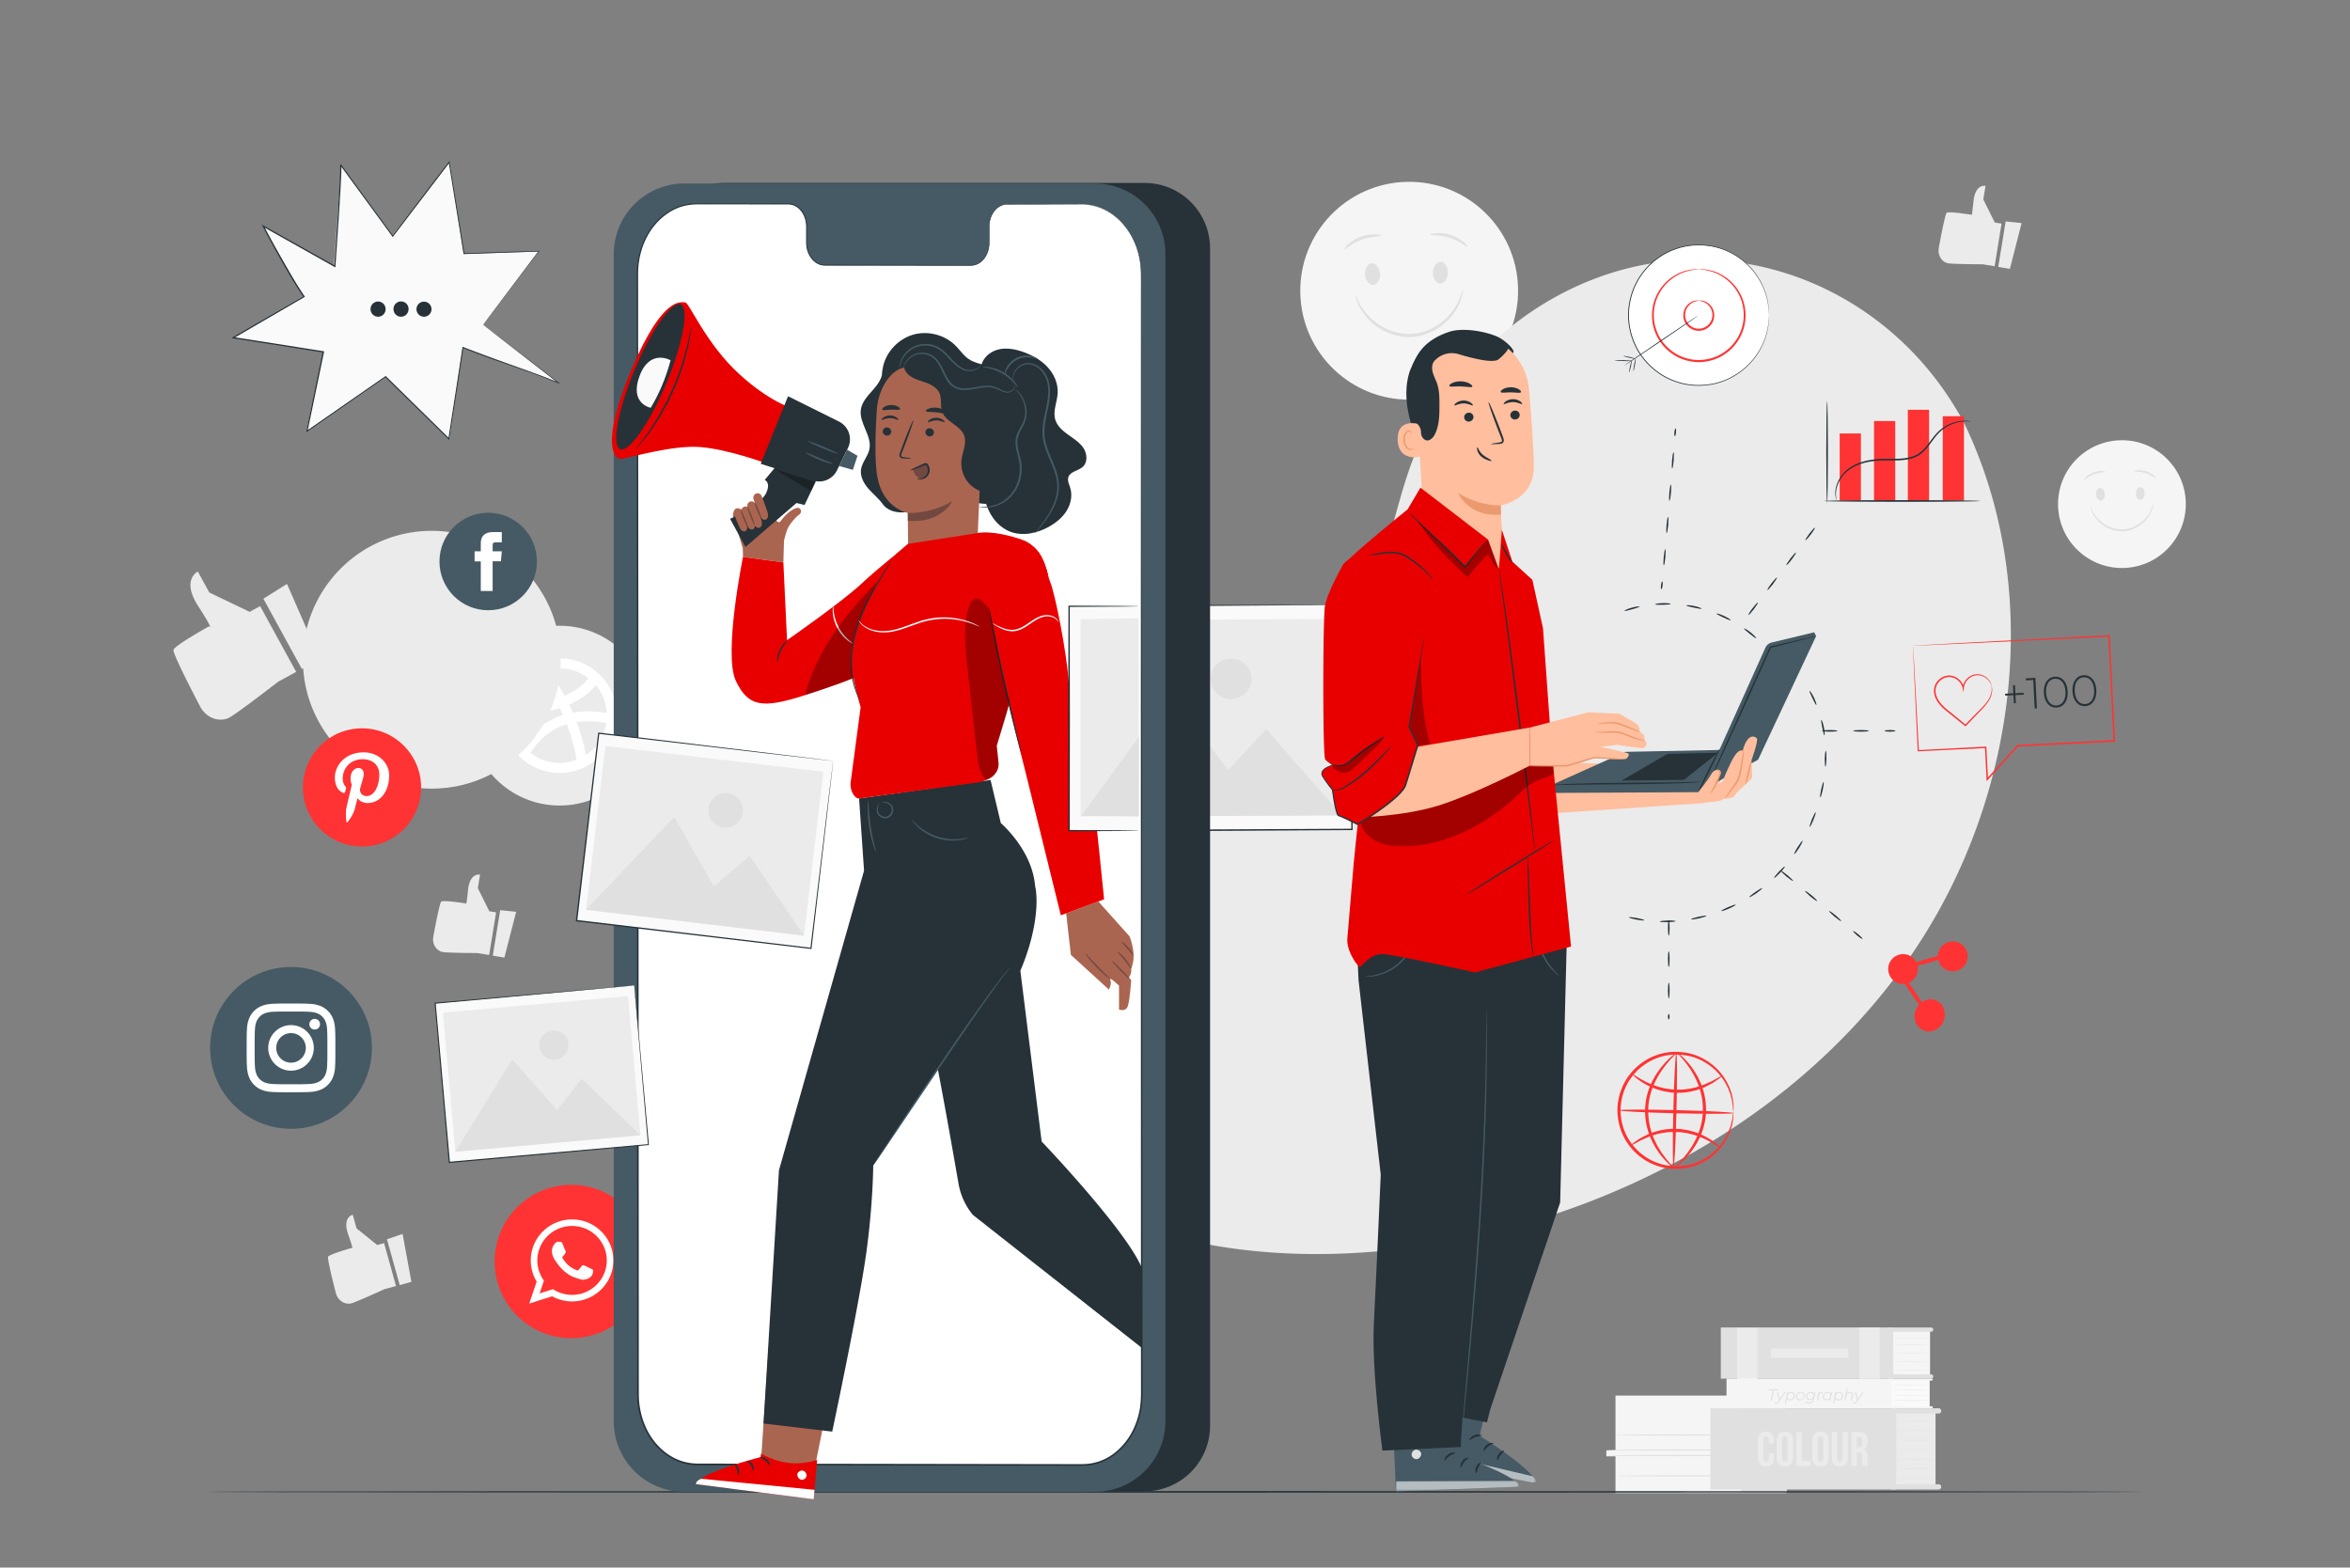 <svg xmlns="http://www.w3.org/2000/svg" width="1000" height="667" fill="none"><rect width="100%" height="100%" fill="#808080" stroke="none"/><mask id="a" width="1000" height="667" x="0" y="0" maskUnits="userSpaceOnUse" style="mask-type:luminance"><path fill="#fff" d="M0 0h1000v666.667H0V0Z"></path></mask><g mask="url(#a)"><path fill="#EBEBEB" d="m163.441 528.96-2.908.81-8.806-7.075-1.616-5.804s-4.571.976-1.927 8.428c2.645 7.451 1.535 5.675 1.535 5.675s-9.532 2.694-10.095 3.744c-.409.762 1.969 10.314 3.301 15.482.671 2.602 2.928 4.567 5.506 4.508a4.357 4.357 0 0 0 1.065-.146c2.38-.663 14.001-5.984 14.001-5.984l5.023-1.399-5.079-18.239ZM171.321 525.05l3.749 20.384-4.98 1.385-5.425-19.485 6.656-2.284Z"></path><path fill="#F5F5F5" d="M687.438 593.831v23.331h-3.896v2.531h3.896v15.616h72.814v-14.208h-5.394v-3.095h5.394v-4.643h2.397v-2.11h-2.847v-17.422h-72.364Z"></path><path fill="#E0E0E0" d="M740.916 593.899v41.149h19.336V620.84h-5.393v-2.834l5.393.096v-4.643l2.444.004-.047-2.4-2.846-.071v-17.161l-18.887.068Z"></path><path fill="#E0E0E0" d="M742.294 619.359c0 .142-13.176.258-29.425.258-16.256 0-29.43-.116-29.43-.258 0-.143 13.174-.259 29.43-.259 16.249 0 29.425.116 29.425.259ZM742.294 616.989c0 .143-13.176.259-29.425.259-16.256 0-29.43-.116-29.43-.259 0-.143 13.174-.259 29.43-.259 16.249 0 29.425.116 29.425.259ZM746.074 610.61c0 .143-13.176.259-29.425.259-16.256 0-29.43-.116-29.43-.259 0-.141 13.174-.257 29.43-.257 16.249 0 29.425.116 29.425.257ZM746.437 627.991c0 .143-13.176.258-29.425.258-16.256 0-29.429-.115-29.429-.258 0-.142 13.173-.258 29.429-.258 16.249 0 29.425.116 29.425.258Z"></path><path fill="#F5F5F5" d="M821.3 585.411h-16.235v-19.302H821.3v19.302Z"></path><path fill="#E0E0E0" d="M805.624 586.624h-73.368v-21.773h73.368v21.773Z"></path><path fill="#E0E0E0" d="M821.793 566.683h-18.135v-1.832h18.135a.917.917 0 0 1 0 1.832ZM821.793 586.624h-18.135v-1.832h18.135a.917.917 0 0 1 0 1.832Z"></path><path fill="#EBEBEB" d="M791.188 586.624h8.668v-21.773h-8.668v21.773ZM739.233 586.865h8.668v-21.773h-8.668v21.773Z"></path><path fill="#E0E0E0" d="M821.301 569.301c0 .054-3.514.096-7.847.096-4.336 0-7.848-.042-7.848-.096 0-.052 3.512-.096 7.848-.096 4.333 0 7.847.044 7.847.096ZM821.301 572.196c0 .053-3.514.096-7.847.096-4.336 0-7.848-.043-7.848-.096 0-.053 3.512-.096 7.848-.096 4.333 0 7.847.043 7.847.096ZM821.301 575.759c0 .054-3.514.096-7.847.096-4.336 0-7.848-.042-7.848-.096 0-.053 3.512-.096 7.848-.096 4.333 0 7.847.043 7.847.096ZM821.301 579.323c0 .054-3.514.096-7.847.096-4.336 0-7.848-.042-7.848-.096 0-.053 3.512-.096 7.848-.096 4.333 0 7.847.043 7.847.096ZM821.301 582.887c0 .053-3.514.096-7.847.096-4.336 0-7.848-.043-7.848-.096 0-.053 3.512-.096 7.848-.096 4.333 0 7.847.043 7.847.096Z"></path><path fill="#EBEBEB" d="M786.528 577.719H753.52V573.8h33.008v3.919Z"></path><path fill="#FAFAFA" d="M821.135 598.811h-16.483v-11.76h16.483v11.76Z"></path><path fill="#F5F5F5" d="M804.836 599.237h-70.149v-12.613h70.149v12.613Z"></path><path fill="#F5F5F5" d="M804.327 587.477h17.717a.427.427 0 0 0 0-.853h-17.717v.853ZM804.327 599.237h17.717a.427.427 0 0 0 0-.854h-17.717v.854Z"></path><path fill="#E0E0E0" d="M821.135 589.284c0 .054-3.648.096-8.148.096-4.503 0-8.152-.042-8.152-.096 0-.053 3.649-.096 8.152-.096 4.5 0 8.148.043 8.148.096ZM821.135 591.509c0 .054-3.648.096-8.148.096-4.503 0-8.152-.042-8.152-.096 0-.053 3.649-.096 8.152-.096 4.5 0 8.148.043 8.148.096ZM821.135 593.735c0 .053-3.648.096-8.148.096-4.503 0-8.152-.043-8.152-.096 0-.053 3.649-.096 8.152-.096 4.5 0 8.148.043 8.148.096ZM821.135 595.959c0 .053-3.648.096-8.148.096-4.503 0-8.152-.043-8.152-.096 0-.054 3.649-.096 8.152-.096 4.5 0 8.148.042 8.148.096Z"></path><path fill="#EBEBEB" d="M823.636 632.237h-16.825v-31.878h16.825v31.878Z"></path><path fill="#E0E0E0" d="M806.811 633.804h-78.976v-34.566h78.976v34.566Z"></path><path fill="#E0E0E0" d="M824.953 633.804h-20.302v-2.243h20.302a1.121 1.121 0 0 1 0 2.243ZM824.953 601.479h-20.302v-2.242h20.302a1.12 1.12 0 1 1 0 2.242ZM823.636 604.632c0 .053-3.766.096-8.413.096s-8.412-.043-8.412-.096c0-.053 3.765-.096 8.412-.096s8.413.043 8.413.096ZM823.636 608.72c0 .054-3.766.096-8.413.096s-8.412-.042-8.412-.096c0-.053 3.765-.096 8.412-.096s8.413.043 8.413.096ZM823.636 612.809c0 .054-3.766.096-8.413.096s-8.412-.042-8.412-.096c0-.053 3.765-.096 8.412-.096s8.413.043 8.413.096ZM823.636 616.898c0 .053-3.766.096-8.413.096s-8.412-.043-8.412-.096c0-.054 3.765-.096 8.412-.096s8.413.042 8.413.096ZM823.636 620.987c0 .054-3.766.096-8.413.096s-8.412-.042-8.412-.096c0-.053 3.765-.096 8.412-.096s8.413.043 8.413.096ZM823.636 625.076c0 .053-3.766.096-8.413.096s-8.412-.043-8.412-.096c0-.053 3.765-.096 8.412-.096s8.413.043 8.413.096ZM823.636 629.165c0 .053-3.766.096-8.413.096s-8.412-.043-8.412-.096c0-.054 3.765-.096 8.412-.096s8.413.042 8.413.096Z"></path><path fill="#EBEBEB" d="M754.859 618.412v1.923c0 2.317-1.157 3.641-3.392 3.641-2.233 0-3.39-1.324-3.39-3.641v-7.527c0-2.316 1.157-3.641 3.39-3.641 2.235 0 3.392 1.325 3.392 3.641v1.407h-2.15v-1.552c0-1.035-.455-1.427-1.179-1.427s-1.179.392-1.179 1.427v7.817c0 1.035.455 1.405 1.179 1.405s1.179-.37 1.179-1.405v-2.068h2.15ZM758.332 620.48c0 1.034.456 1.426 1.178 1.426.724 0 1.18-.392 1.18-1.426v-7.816c0-1.036-.456-1.428-1.18-1.428-.722 0-1.178.392-1.178 1.428v7.816Zm-2.275-7.672c0-2.316 1.22-3.64 3.453-3.64 2.235 0 3.455 1.324 3.455 3.64v7.528c0 2.316-1.22 3.64-3.455 3.64-2.233 0-3.453-1.324-3.453-3.64v-7.528ZM764.431 609.333h2.274v12.409h3.744v2.067h-6.018v-14.476ZM773.529 620.48c0 1.034.456 1.426 1.18 1.426.722 0 1.178-.392 1.178-1.426v-7.816c0-1.036-.456-1.428-1.178-1.428-.724 0-1.18.392-1.18 1.428v7.816Zm-2.275-7.672c0-2.316 1.22-3.64 3.455-3.64 2.233 0 3.453 1.324 3.453 3.64v7.528c0 2.316-1.22 3.64-3.453 3.64-2.235 0-3.455-1.324-3.455-3.64v-7.528ZM781.799 609.332V620.5c0 1.034.456 1.407 1.18 1.407s1.179-.373 1.179-1.407v-11.168h2.15v11.024c0 2.316-1.158 3.639-3.392 3.639-2.233 0-3.392-1.323-3.392-3.639v-11.024h2.275ZM790.133 611.402v4.446h.889c.848 0 1.364-.372 1.364-1.53v-1.428c0-1.034-.351-1.488-1.157-1.488h-1.096Zm2.481 12.408c-.124-.372-.207-.6-.207-1.778v-2.276c0-1.344-.456-1.84-1.489-1.84h-.785v5.894h-2.275v-14.478h3.432c2.359 0 3.371 1.098 3.371 3.331v1.137c0 1.49-.475 2.462-1.488 2.938 1.137.474 1.509 1.572 1.509 3.08v2.233c0 .704.021 1.221.248 1.759h-2.316Z"></path><path fill="#E0E0E0" d="M754.367 591.592h-1.659l.087-.43h3.809l-.095.43h-1.652l-.852 4.27h-.492l.854-4.27ZM759.798 592.33l-2.578 3.989c-.436.672-.766.879-1.276.879-.33 0-.666-.114-.84-.315l.256-.349a.824.824 0 0 0 .625.256c.301 0 .536-.142.812-.571l.249-.376-.881-3.513h.484l.732 3.009 1.928-3.009h.489ZM763.242 593.822c0-.693-.423-1.101-1.163-1.101-.879 0-1.524.69-1.524 1.657 0 .693.424 1.095 1.161 1.095.882 0 1.526-.691 1.526-1.651Zm.482-.028c0 1.216-.845 2.103-2.001 2.103-.672 0-1.141-.276-1.343-.772l-.402 2.041h-.478l.962-4.836h.456l-.115.565c.336-.377.807-.592 1.377-.592.907 0 1.544.564 1.544 1.491ZM767.45 593.822c0-.694-.423-1.102-1.161-1.102-.88 0-1.532.696-1.532 1.658 0 .693.424 1.094 1.162 1.094.88 0 1.531-.69 1.531-1.65Zm-3.171.577c0-1.203.855-2.096 2.042-2.096.981 0 1.605.577 1.605 1.491 0 1.209-.852 2.102-2.041 2.102-.98 0-1.606-.592-1.606-1.497ZM771.693 593.747c0-.644-.436-1.027-1.17-1.027-.892 0-1.537.659-1.537 1.557 0 .646.431 1.028 1.169 1.028.887 0 1.538-.657 1.538-1.558Zm.805-1.416-.617 3.102c-.248 1.248-.907 1.766-2.055 1.766-.664 0-1.209-.188-1.572-.531l.283-.361c.281.288.758.469 1.322.469.894 0 1.363-.409 1.531-1.263l.081-.389c-.336.376-.812.604-1.41.604-.934 0-1.559-.543-1.559-1.424 0-1.135.84-2 2.016-2 .651 0 1.175.268 1.376.805l.148-.778h.456ZM775.612 592.304l-.087.464c-.048 0-.081-.008-.134-.008-.752 0-1.255.429-1.431 1.309l-.356 1.793h-.476l.699-3.532h.456l-.122.644c.316-.464.779-.67 1.451-.67ZM778.868 593.822c0-.694-.423-1.102-1.161-1.102-.88 0-1.532.696-1.532 1.658 0 .693.422 1.094 1.162 1.094.879 0 1.531-.69 1.531-1.65Zm.792-1.492-.705 3.532h-.456l.114-.558c-.336.371-.806.592-1.378.592-.906 0-1.538-.564-1.538-1.497 0-1.211.847-2.096 1.995-2.096.672 0 1.143.275 1.344.767l.147-.74h.477ZM783.761 593.822c0-.693-.422-1.101-1.161-1.101-.88 0-1.525.69-1.525 1.657 0 .693.424 1.095 1.161 1.095.881 0 1.525-.691 1.525-1.651Zm.483-.028c0 1.216-.845 2.103-2.001 2.103-.672 0-1.142-.276-1.343-.772l-.403 2.041h-.477l.961-4.836h.456l-.114.565c.336-.377.805-.592 1.377-.592.907 0 1.544.564 1.544 1.491ZM788.521 593.452c0 .128-.014.261-.04.403l-.404 2.008h-.476l.402-2.015c.02-.115.034-.221.034-.323 0-.502-.303-.792-.914-.792-.75 0-1.269.41-1.437 1.236l-.375 1.894h-.478l.994-4.984h.478l-.398 1.981c.336-.381.808-.556 1.351-.556.799 0 1.263.429 1.263 1.148ZM792.984 592.33l-2.58 3.989c-.436.672-.765.879-1.276.879-.328 0-.664-.114-.838-.315l.256-.349a.819.819 0 0 0 .624.256c.302 0 .537-.142.812-.571l.249-.376-.88-3.513h.484l.732 3.009 1.927-3.009h.49Z"></path><path fill="#EBEBEB" d="M238.133 342.764c-21.125 0-38.252-17.126-38.252-38.251 0-21.127 17.127-38.252 38.252-38.252 21.126 0 38.251 17.125 38.251 38.252 0 21.125-17.125 38.251-38.251 38.251Z"></path><path fill="#fff" d="M243.788 303.228a86.917 86.917 0 0 0-1.559-3.414c4.692-2.032 8.464-4.793 11.275-8.294a20.062 20.062 0 0 1 4.717 11.857c-5.233-.857-10.045-.904-14.433-.149Zm5.526 18.028a83.528 83.528 0 0 0-3.901-14.014c3.811-.538 8.007-.4 12.596.399a20.15 20.15 0 0 1-8.695 13.615Zm-11.181 3.4c-4.66 0-8.944-1.604-12.361-4.272 4-6.278 9.109-10.362 15.437-12.248a79.606 79.606 0 0 1 4.153 15.158 19.978 19.978 0 0 1-7.229 1.362Zm-20.144-20.146c0-.173.024-.344.028-.517 7.819-.012 14.565-.909 20.216-2.688.475.964.928 1.935 1.363 2.911-6.867 2.146-12.526 6.545-16.942 13.166a20.047 20.047 0 0 1-4.665-12.872Zm11.056-17.95a90.443 90.443 0 0 1 7.188 10.934c-4.94 1.454-10.833 2.2-17.648 2.248a20.199 20.199 0 0 1 10.46-13.182Zm9.088-2.192c4.624 0 8.877 1.582 12.28 4.212-2.447 3.157-5.827 5.653-10.132 7.477a93.856 93.856 0 0 0-7.088-11.049 19.978 19.978 0 0 1 4.94-.64Zm0-4.24c-13.467 0-24.384 10.917-24.384 24.385 0 13.467 10.917 24.384 24.384 24.384 13.468 0 24.385-10.917 24.385-24.384 0-13.468-10.917-24.385-24.385-24.385Z"></path><path fill="#EBEBEB" d="m110.698 257.904-4.46 2.444-17.17-8.232-4.88-8.905s-7.128 3.356.073 14.571c7.201 11.216 4.696 8.728 4.696 8.728s-14.61 8.08-15.13 10.017c-.378 1.409 7.191 16.172 11.36 24.144 2.1 4.012 6.56 6.371 10.766 5.285a7.281 7.281 0 0 0 1.692-.65c3.652-2.002 20.683-15.195 20.683-15.195l7.705-4.223-15.335-27.984ZM122.13 248.461l13.976 32.015-7.64 4.187-16.383-29.898 10.047-6.304Z"></path><path fill="#F5F5F5" d="M645.99 122.759c.528 25.591-19.79 46.764-45.38 47.292-25.592.527-46.765-19.791-47.293-45.381-.527-25.592 19.791-46.766 45.381-47.294 25.592-.528 46.764 19.792 47.292 45.383Z"></path><path fill="#E0E0E0" d="M583.665 112.037c1.755-.144 3.35 1.792 3.559 4.328.208 2.536-1.045 4.706-2.803 4.853-1.756.145-3.349-1.795-3.558-4.328-.21-2.536 1.046-4.709 2.802-4.853ZM587.74 100.303c-.033.4-3.914.032-8.254 1.673-4.37 1.571-7.082 4.369-7.367 4.087-.299-.167 2.172-3.619 6.905-5.335 4.715-1.765 8.836-.747 8.716-.425ZM613.13 111.43c-1.76-.072-3.272 1.929-3.376 4.471-.104 2.541 1.237 4.661 3 4.732 1.76.073 3.273-1.93 3.377-4.472.104-2.54-1.24-4.66-3.001-4.731ZM608.574 99.872c-.132-.314 3.944-1.504 8.727.067 4.8 1.52 7.412 4.866 7.12 5.045-.274.293-3.099-2.391-7.53-3.779-4.405-1.462-8.266-.934-8.317-1.333ZM622.519 123.242c.072.009.034.906-.322 2.482-.35 1.578-1.162 3.814-2.692 6.291-1.519 2.477-3.87 5.131-7.068 7.313-3.178 2.186-7.279 3.812-11.779 4.086-4.505.196-8.756-.996-12.143-2.839-3.409-1.841-6.021-4.236-7.788-6.544-1.78-2.305-2.82-4.444-3.33-5.976-.519-1.532-.647-2.419-.579-2.435.276-.12 1 3.5 4.639 7.816 1.79 2.144 4.356 4.358 7.63 6.052 3.256 1.698 7.278 2.778 11.502 2.596 4.218-.258 8.105-1.749 11.168-3.776 3.08-2.024 5.401-4.49 6.958-6.809 3.172-4.671 3.519-8.347 3.804-8.257Z"></path><path fill="#F5F5F5" d="M930.125 213.945c.309 15.01-11.607 27.427-26.616 27.738-15.009.308-27.428-11.608-27.737-26.618-.31-15.009 11.606-27.426 26.616-27.736 15.009-.31 27.428 11.607 27.737 26.616Z"></path><path fill="#E0E0E0" d="M893.57 207.657c1.029-.084 1.965 1.052 2.087 2.538.122 1.487-.614 2.762-1.643 2.847-1.029.084-1.965-1.052-2.087-2.539-.122-1.488.614-2.762 1.643-2.846ZM895.96 200.774c-.02.235-2.296.019-4.841.982-2.563.921-4.153 2.562-4.32 2.396-.176-.098 1.273-2.122 4.049-3.128 2.766-1.036 5.183-.439 5.112-.25ZM910.852 207.301c-1.033-.043-1.918 1.132-1.981 2.622-.061 1.49.727 2.734 1.76 2.775 1.032.043 1.919-1.132 1.98-2.621.061-1.491-.727-2.735-1.759-2.776ZM908.18 200.522c-.078-.185 2.313-.883 5.118.039 2.815.892 4.347 2.854 4.176 2.96-.16.172-1.818-1.403-4.416-2.216-2.584-.859-4.849-.55-4.878-.783ZM916.359 214.228c.041.006.02.532-.191 1.456-.204.926-.68 2.236-1.577 3.69-.892 1.453-2.269 3.009-4.147 4.289-1.862 1.283-4.269 2.236-6.908 2.396-2.642.115-5.134-.584-7.121-1.665-1.999-1.08-3.531-2.484-4.568-3.838-1.044-1.352-1.653-2.606-1.953-3.505-.304-.899-.38-1.419-.34-1.428.162-.071.586 2.053 2.721 4.584 1.051 1.259 2.555 2.556 4.475 3.549 1.91.996 4.269 1.63 6.746 1.523 2.474-.152 4.754-1.025 6.55-2.215 1.806-1.186 3.168-2.633 4.082-3.993 1.86-2.739 2.063-4.896 2.231-4.843Z"></path><path fill="#EBEBEB" d="m211.107 388.215-2.891-.47-4.876-9.819.94-5.771s-4.424-1.002-5.128 6.639c-.705 7.641-.961 5.624-.961 5.624s-9.494-1.508-10.416-.812c-.671.505-2.466 9.887-3.396 14.981-.47 2.566.718 5.215 3.012 6.212.326.143.661.25.998.304 2.367.386 14.771.432 14.771.432l4.993.814 2.954-18.134ZM219.64 387.98l-5 19.481-4.949-.807 3.156-19.372 6.793.698ZM851.732 95.148l-2.891-.47-4.876-9.82.94-5.77s-4.424-1.003-5.129 6.639c-.704 7.64-.962 5.624-.962 5.624s-9.492-1.508-10.414-.814c-.671.506-2.466 9.888-3.398 14.983-.468 2.565.719 5.215 3.014 6.212.325.143.661.249.998.304 2.366.385 14.77.431 14.77.431l4.993.814 2.955-18.133ZM860.264 94.912l-4.999 19.481-4.951-.807 3.156-19.372 6.794.698Z"></path></g><mask id="b" width="1000" height="667" x="0" y="0" maskUnits="userSpaceOnUse" style="mask-type:luminance"><path fill="#fff" d="M0 0h1000v666.667H0V0Z"></path></mask><g fill="#EBEBEB" mask="url(#b)"><path d="m834.893 178.159-2.946-4.854c-24.825-40.91-69.712-65.573-117.037-62.581a123.974 123.974 0 0 0-18.117 2.488c-43.028 9.211-80.468 41.749-95.987 83.421-9.127 24.508-11.677 52.727-28.996 72.18-22.543 25.318-60.811 26.112-94.456 25.064-33.645-1.049-71.94-.154-94.371 25.263-14.048 15.919-18.513 38.556-17.38 59.875 2.999 56.44 42.328 106.906 92.344 131.99 50.018 25.086 108.906 27.331 163.644 16.298 76.686-15.459 149.611-57.911 193.446-123.478 43.833-65.568 54.928-154.897 19.856-225.666ZM238.585 280.723c0 30.288-24.554 54.841-54.842 54.841S128.9 311.011 128.9 280.723s24.555-54.843 54.843-54.843c30.288 0 54.842 24.555 54.842 54.843Z"></path></g><path fill="#FAFAFA" d="m574.802 257.292.508 95.63-119.616.637-.508-95.631 119.616-.636Z"></path><mask id="c" width="1000" height="667" x="0" y="0" maskUnits="userSpaceOnUse" style="mask-type:luminance"><path fill="#fff" d="M0 0h1000v666.667H0V0Z"></path></mask><g mask="url(#c)"><path fill="#263238" d="M574.802 257.292s-.2.014-.58.022l-1.678.026-6.498.072-24.49.212-86.369.615.309-.312.544 95.62v.009l-.349-.344 119.617-.577-.286.291-.219-69.36-.029-19.384c.001-2.228.004-3.939.005-5.115.005-1.16.023-1.775.023-1.775s.025.572.041 1.712l.059 5.06.177 19.319.52 69.539.003.288-.29.001c-34.18.199-75.333.439-119.617.695l-.347.002-.001-.348v-.01l-.472-95.619-.001-.312h.31c35.582-.127 65.512-.232 86.572-.305 10.48-.022 18.748-.038 24.419-.048l6.437.002 1.646.01c.366.004.544.014.544.014Z"></path><path fill="#EBEBEB" d="m459.785 347.518 111.214-.592-.444-83.591-111.214.592.444 83.591Z"></path><path fill="#E0E0E0" d="m459.785 347.518 38.568-52.167 24.235 32.381 16.226-17.465 32.184 36.659-111.213.592ZM532.595 288.804a8.758 8.758 0 0 1-17.514.093 8.758 8.758 0 0 1 17.514-.093Z"></path></g><mask id="d" width="1000" height="667" x="0" y="0" maskUnits="userSpaceOnUse" style="mask-type:luminance"><path fill="#fff" d="M0 0h1000v666.667H0V0Z"></path></mask><g mask="url(#d)"><path fill="#263238" d="M912.407 634.793c0 .192-184.655.347-412.388.347-227.811 0-412.427-.155-412.427-.347 0-.193 184.616-.348 412.427-.348 227.733 0 412.388.155 412.388.348Z"></path></g><mask id="e" width="1000" height="667" x="0" y="0" maskUnits="userSpaceOnUse" style="mask-type:luminance"><path fill="#fff" d="M0 0h1000v666.667H0V0Z"></path></mask><g mask="url(#e)"><path fill="#F33" d="M243.108 569.409c-18.022 0-32.631-14.608-32.631-32.63 0-18.02 14.609-32.63 32.631-32.63 18.021 0 32.63 14.61 32.63 32.63 0 18.022-14.609 32.63-32.63 32.63Z"></path><path fill="#fff" fill-rule="evenodd" d="M243.433 550.978c-3.003 0-5.792-.888-8.128-2.425l-5.678 1.808 1.843-5.446a14.518 14.518 0 0 1-2.813-8.597c0-.477.025-.955.074-1.424.724-7.42 7.042-13.236 14.702-13.236 7.757 0 14.134 5.964 14.725 13.516.033.38.051.757.051 1.144 0 8.087-6.632 14.66-14.776 14.66Zm17.564-15.104c-.238-9.428-8.004-16.996-17.564-16.996-9.444 0-17.146 7.395-17.556 16.676-.008.253-.018.509-.018.764 0 3.299.923 6.376 2.518 9.009l-3.167 9.354 9.732-3.094a17.603 17.603 0 0 0 8.491 2.172c9.708 0 17.572-7.808 17.572-17.441 0-.148 0-.296-.008-.444Z" clip-rule="evenodd"></path><path fill="#fff" fill-rule="evenodd" d="M251.487 539.839c-.436-.214-2.551-1.25-2.944-1.39-.396-.148-.684-.213-.972.214-.288.426-1.119 1.39-1.366 1.67-.254.288-.501.32-.938.107-.427-.215-1.818-.659-3.463-2.124-1.275-1.125-2.148-2.524-2.395-2.952-.246-.428-.024-.659.19-.872.197-.197.428-.503.649-.748a6.64 6.64 0 0 0 .156-.207c.1-.156.173-.304.272-.509.148-.288.075-.536-.032-.749-.107-.214-.971-2.32-1.333-3.176-.354-.855-.715-.707-.971-.707-.247 0-.535-.041-.823-.041-.288 0-.756.106-1.152.534-.394.427-1.505 1.464-1.505 3.571 0 .493.091.987.223 1.456.436 1.505 1.373 2.748 1.538 2.961.214.28 2.978 4.739 7.355 6.459 4.384 1.703 4.384 1.136 5.175 1.061.789-.066 2.55-1.029 2.904-2.032.361-.996.361-1.85.254-2.032-.106-.173-.394-.28-.822-.494Z" clip-rule="evenodd"></path><path fill="#F33" d="M154.048 360.202c-13.889 0-25.148-11.259-25.148-25.147 0-13.889 11.259-25.148 25.148-25.148 13.888 0 25.147 11.259 25.147 25.148 0 13.888-11.259 25.147-25.147 25.147Z"></path><path fill="#fff" d="M146.001 337.391c.392.161.745.007.858-.427.079-.302.267-1.061.351-1.378.115-.431.069-.582-.248-.956-.689-.815-1.131-1.871-1.131-3.366 0-4.334 3.243-8.216 8.447-8.216 4.607 0 7.137 2.815 7.137 6.576 0 4.946-2.189 9.12-5.44 9.12-1.794 0-3.137-1.484-2.706-3.304.516-2.173 1.514-4.518 1.514-6.088 0-1.404-.754-2.576-2.313-2.576-1.836 0-3.309 1.899-3.309 4.442 0 1.618.548 2.714.548 2.714l-2.208 9.348c-.655 2.774-.099 6.176-.051 6.52.028.204.289.251.408.099.169-.221 2.355-2.92 3.096-5.616.212-.761 1.208-4.713 1.208-4.713.595 1.136 2.339 2.136 4.189 2.136 5.516 0 9.258-5.027 9.258-11.758 0-5.088-4.31-9.826-10.86-9.826-8.152 0-12.262 5.844-12.262 10.716 0 2.952 1.118 5.577 3.514 6.553Z"></path><path fill="#455A64" d="M123.838 480.321c-19.015 0-34.43-15.416-34.43-34.43 0-19.016 15.415-34.43 34.43-34.43 19.014 0 34.43 15.414 34.43 34.43 0 19.014-15.416 34.43-34.43 34.43Z"></path><path fill="#fff" d="M123.837 427.013c-5.126 0-5.769.022-7.782.114-2.01.09-3.383.412-4.583.877a9.223 9.223 0 0 0-3.344 2.177 9.262 9.262 0 0 0-2.177 3.344c-.467 1.2-.786 2.572-.878 4.582-.092 2.014-.113 2.657-.113 7.784 0 5.128.021 5.769.113 7.784.092 2.009.411 3.38.878 4.582a9.258 9.258 0 0 0 2.177 3.343 9.197 9.197 0 0 0 3.344 2.177c1.2.467 2.573.787 4.583.878 2.013.093 2.656.113 7.782.113 5.127 0 5.77-.02 7.783-.113 2.011-.091 3.383-.411 4.583-.878a9.214 9.214 0 0 0 3.344-2.177 9.261 9.261 0 0 0 2.178-3.343c.466-1.202.784-2.573.878-4.582.09-2.015.112-2.656.112-7.784 0-5.127-.022-5.77-.112-7.784-.094-2.01-.412-3.382-.878-4.582a9.265 9.265 0 0 0-2.178-3.344 9.24 9.24 0 0 0-3.344-2.177c-1.2-.465-2.572-.787-4.583-.877-2.013-.092-2.656-.114-7.783-.114Zm0 3.402c5.042 0 5.639.018 7.628.109 1.842.084 2.842.392 3.507.651.88.342 1.509.752 2.171 1.412a5.84 5.84 0 0 1 1.41 2.17c.259.666.567 1.666.651 3.506.091 1.99.109 2.588.109 7.628s-.018 5.638-.109 7.628c-.084 1.841-.392 2.841-.651 3.506-.342.88-.75 1.51-1.41 2.171a5.883 5.883 0 0 1-2.171 1.411c-.665.26-1.665.566-3.507.652-1.989.089-2.586.109-7.628.109-5.041 0-5.638-.02-7.628-.109-1.841-.086-2.84-.392-3.505-.652a5.886 5.886 0 0 1-2.172-1.411c-.66-.661-1.068-1.291-1.411-2.171-.258-.665-.566-1.665-.65-3.506-.091-1.99-.11-2.588-.11-7.628s.019-5.638.11-7.628c.084-1.84.392-2.84.65-3.506a5.855 5.855 0 0 1 1.411-2.17 5.876 5.876 0 0 1 2.172-1.412c.665-.259 1.664-.567 3.505-.651 1.99-.091 2.588-.109 7.628-.109Z"></path><path fill="#fff" d="M123.838 452.184a6.292 6.292 0 1 1 0-12.584 6.292 6.292 0 0 1 0 12.584Zm0-15.987c-5.354 0-9.695 4.34-9.695 9.694 0 5.354 4.341 9.694 9.695 9.694a9.694 9.694 0 0 0 9.694-9.694 9.694 9.694 0 0 0-9.694-9.694ZM136.18 435.814a2.267 2.267 0 1 1-2.265-2.265 2.266 2.266 0 0 1 2.265 2.265Z"></path><path fill="#455A64" d="M207.745 259.665c-11.454 0-20.739-9.285-20.739-20.74 0-11.453 9.285-20.739 20.739-20.739 11.453 0 20.738 9.286 20.738 20.739 0 11.455-9.285 20.74-20.738 20.74Z"></path><path fill="#fff" d="M204.584 251.461h5.048v-12.642h3.523l.375-4.232h-3.898v-2.412c0-.998.202-1.392 1.167-1.392h2.731v-4.394h-3.495c-3.756 0-5.451 1.656-5.451 4.822v3.376h-2.625v4.285h2.625v12.589Z"></path></g><mask id="f" width="1000" height="667" x="0" y="0" maskUnits="userSpaceOnUse" style="mask-type:luminance"><path fill="#fff" d="M0 0h1000v666.667H0V0Z"></path></mask><g mask="url(#f)"><path fill="#fff" d="M752.789 134.108c0 16.518-13.39 29.907-29.906 29.907s-29.905-13.389-29.905-29.907c0-16.516 13.389-29.906 29.905-29.906 16.516 0 29.906 13.39 29.906 29.906Z"></path><path fill="#263238" d="M752.789 134.108s-.058-.656-.132-1.904a14.5 14.5 0 0 0-.25-2.294c-.142-.903-.276-1.948-.62-3.087-.526-2.311-1.606-5.041-3.31-7.936a29.744 29.744 0 0 0-7.576-8.451c-3.366-2.532-7.618-4.688-12.526-5.558-4.874-.842-10.38-.692-15.622 1.297-2.64.915-5.187 2.297-7.526 4.047-1.209.829-2.266 1.866-3.373 2.866-1 1.107-2.051 2.19-2.915 3.446-3.66 4.864-5.726 11.124-5.784 17.57.056 6.448 2.122 12.71 5.783 17.576.863 1.256 1.913 2.34 2.915 3.447 1.106 1 2.164 2.037 3.373 2.868 2.34 1.749 4.885 3.132 7.527 4.048 5.244 1.989 10.749 2.137 15.624 1.296 4.909-.872 9.16-3.028 12.526-5.561a29.694 29.694 0 0 0 7.575-8.45c1.704-2.894 2.783-5.625 3.309-7.936.344-1.137.478-2.184.62-3.086.174-.899.228-1.67.25-2.294.074-1.248.132-1.904.132-1.904s-.008.656-.06 1.908a14.373 14.373 0 0 1-.216 2.306c-.132.906-.256 1.958-.591 3.104-.508 2.326-1.575 5.08-3.273 8.004a29.854 29.854 0 0 1-7.594 8.549c-3.385 2.567-7.669 4.756-12.624 5.651-4.921.862-10.484.724-15.79-1.279-2.671-.921-5.248-2.317-7.618-4.083-1.222-.838-2.294-1.886-3.414-2.897-1.015-1.119-2.076-2.215-2.952-3.485-3.707-4.919-5.802-11.256-5.858-17.782.059-6.524 2.154-12.858 5.86-17.776.875-1.27 1.938-2.365 2.951-3.484 1.12-1.01 2.192-2.057 3.415-2.896 2.368-1.765 4.945-3.161 7.616-4.082 5.305-2.002 10.868-2.142 15.788-1.279 4.956.893 9.24 3.083 12.625 5.649a29.811 29.811 0 0 1 7.593 8.55c1.7 2.924 2.767 5.677 3.275 8.004.335 1.145.459 2.198.589 3.105.163.904.207 1.677.218 2.305.052 1.252.06 1.908.06 1.908Z"></path><path fill="#F33" d="M722.884 114.573s1.745-.234 4.809.446c3.004.672 7.464 2.589 10.961 7.085 1.71 2.227 3.172 5.053 3.779 8.332.587 3.256.501 6.943-.82 10.465-.609 1.771-1.533 3.482-2.701 5.055a18.803 18.803 0 0 1-4.228 4.228c-3.262 2.465-7.467 3.867-11.798 3.904-4.333-.036-8.54-1.437-11.801-3.903a18.73 18.73 0 0 1-4.229-4.229c-1.17-1.573-2.094-3.284-2.703-5.055-1.323-3.522-1.407-7.21-.82-10.466.607-3.278 2.071-6.106 3.78-8.332 3.497-4.496 7.957-6.412 10.961-7.086 3.064-.678 4.81-.444 4.81-.444.009.123-1.743.01-4.727.78-2.925.763-7.221 2.728-10.545 7.131-1.623 2.181-3.002 4.925-3.554 8.088-.533 3.14-.425 6.681.866 10.048.594 1.696 1.488 3.329 2.614 4.831a18.022 18.022 0 0 0 4.063 4.033c3.128 2.351 7.144 3.677 11.285 3.715 4.139-.039 8.155-1.367 11.28-3.715a18.01 18.01 0 0 0 4.063-4.035c1.127-1.5 2.02-3.133 2.613-4.829 1.291-3.365 1.399-6.908.867-10.048-.553-3.161-1.931-5.905-3.555-8.087-3.322-4.402-7.618-6.369-10.545-7.132-2.984-.77-4.736-.657-4.725-.78Z"></path><path fill="#F33" d="M722.884 127.907c-.004-.041.555-.157 1.556.027.979.182 2.451.774 3.621 2.233 1.171 1.407 1.88 3.816 1.03 6.193-.772 2.352-3.27 4.419-6.207 4.394-2.937.026-5.435-2.042-6.208-4.394-.851-2.377-.141-4.786 1.031-6.193 1.17-1.459 2.642-2.051 3.621-2.233 1-.184 1.56-.068 1.556-.027.003.081-.552.087-1.472.363a6.2 6.2 0 0 0-3.205 2.278c-.999 1.32-1.546 3.468-.762 5.531.722 2.047 2.9 3.808 5.439 3.785 2.539.022 4.717-1.738 5.437-3.785.784-2.063.238-4.209-.76-5.531a6.207 6.207 0 0 0-3.205-2.278c-.921-.276-1.476-.282-1.472-.363Z"></path><path fill="#F5F5F5" d="M691.019 155.66c10.332-7.206 21.532-14.347 31.864-21.552Z"></path><path fill="#263238" d="M722.882 134.11c.054.081-7.034 4.972-15.831 10.922-8.801 5.952-15.977 10.711-16.032 10.63-.055-.082 7.032-4.972 15.832-10.924 8.797-5.951 15.976-10.71 16.031-10.628Z"></path><path fill="#263238" d="M694.524 153.576c-.002.097-1.657.117-3.694.044-2.038-.075-3.686-.215-3.682-.312.004-.099 1.658-.119 3.695-.044 2.037.074 3.685.213 3.681.312Z"></path><path fill="#263238" d="M693.272 158.428c-.096-.021.066-1.153.362-2.529.298-1.376.616-2.475.712-2.454.096.02-.066 1.152-.364 2.53-.296 1.374-.614 2.474-.71 2.453ZM695.079 157.859c-.097-.017.033-1.198.293-2.64.259-1.44.548-2.593.644-2.576.096.018-.034 1.199-.294 2.639-.259 1.44-.547 2.595-.643 2.577ZM690.837 151.448c.022-.096 1.172.093 2.566.423 1.395.329 2.508.673 2.484.769-.022.095-1.172-.093-2.566-.423-1.395-.329-2.508-.673-2.484-.769Z"></path><path fill="#F33" d="M847.452 291.735c.016-.004.06.123.13.374.055.254.136.634.151 1.141.043 1.005-.173 2.524-1.031 4.207-.846 1.692-2.366 3.42-4.177 5.23l-5.936 6.203-.188.197-.217-.174-6.37-5.115c-2.201-1.788-4.786-3.693-6.124-6.685-.833-1.83-1.022-4.039-.138-5.852.853-1.79 2.469-3.115 4.277-3.607 1.824-.531 3.76-.033 5.164.952 1.417.992 2.407 2.469 2.708 4.036l-.56.031c.296-2.747 2.299-4.739 4.323-5.442 2.084-.756 4.092-.125 5.334.704 1.292.842 1.968 1.891 2.302 2.62.164.37.264.664.304.868.045.203.062.308.048.312-.043.012-.138-.408-.506-1.104a6.395 6.395 0 0 0-2.321-2.42c-1.215-.752-3.1-1.282-5.004-.548-1.861.682-3.685 2.582-3.916 5.059l-.176 1.905-.383-1.874c-.288-1.407-1.202-2.747-2.501-3.642-1.296-.885-3.021-1.313-4.643-.83-1.616.444-3.085 1.662-3.841 3.266-.779 1.606-.624 3.58.152 5.291 1.228 2.775 3.709 4.645 5.916 6.444l6.335 5.157-.406.022c2.188-2.23 4.207-4.287 6.011-6.128 1.839-1.78 3.348-3.432 4.213-5.046.875-1.604 1.142-3.058 1.159-4.036.017-.986-.135-1.508-.089-1.516Z"></path><path fill="#F33" d="M814.047 274.759s.03.284.068.815l.142 2.338.511 8.927 1.765 32.579-.262-.238 28.681-1.485.299-.016.016.301.697 13.631-.551-.196 12.939-14.325.093-.102.136-.006 31.439-1.584 9.647-.482-.322.356-2.21-44.673.329.297-60.008 2.851-17.208.776c-1.985.084-3.523.148-4.592.192-.508.017-.9.032-1.193.041-.27.008-.41.008-.416.003-.007-.005.121-.019.378-.037l1.154-.076 4.528-.266 17.128-.941 60.197-3.168.312-.016.016.312 2.263 44.671.017.34-.339.016-9.645.484-31.44 1.565.228-.108-12.96 14.304-.513.565-.038-.761c-.232-4.729-.457-9.328-.666-13.633l.314.285-28.685 1.385-.251.014-.012-.251-1.505-32.744-.381-8.879-.088-2.296c-.018-.514-.012-.765-.012-.765Z"></path><path fill="#263238" d="m861.145 295.592-3.516.176.171 3.424-.833.041-.171-3.424-3.517.176-.04-.794 3.517-.178-.173-3.442.833-.042.173 3.443 3.518-.176.038.796ZM866.12 288.44l.648 12.959-.944.047-.606-12.107-3.165.159-.043-.852 4.11-.206ZM878.924 294.294c-.181-3.61-1.971-5.617-4.415-5.494-2.444.122-4.021 2.297-3.841 5.908.18 3.609 1.969 5.616 4.413 5.494 2.443-.122 4.024-2.298 3.843-5.908Zm-9.2.462c-.204-4.054 1.763-6.678 4.743-6.826 2.981-.15 5.198 2.264 5.401 6.318.203 4.053-1.763 6.676-4.744 6.825-2.98.149-5.197-2.264-5.4-6.317ZM891.11 293.685c-.181-3.611-1.97-5.618-4.414-5.495-2.443.121-4.022 2.297-3.842 5.908.18 3.609 1.97 5.616 4.414 5.495 2.442-.123 4.024-2.299 3.842-5.908Zm-9.2.461c-.202-4.053 1.763-6.677 4.743-6.825 2.981-.151 5.199 2.262 5.401 6.316.203 4.053-1.762 6.677-4.744 6.826-2.98.15-5.197-2.264-5.4-6.317Z"></path><path fill="#F33" d="M835.735 213.041h-9.031v-35.952h9.031v35.952ZM820.888 213.041h-9.031v-38.675h9.031v38.675ZM806.491 213.041h-9.031v-33.887h9.031v33.887ZM791.873 213.041h-9.03v-28.595h9.03v28.595Z"></path><path fill="#263238" d="M842.583 213.171c0 .192-14.842.347-33.144.347-18.31 0-33.147-.155-33.147-.347 0-.192 14.837-.348 33.147-.348 18.302 0 33.144.156 33.144.348ZM838.814 179.312c-.008.07-1.036-.107-2.89-.007-1.83.129-4.554.58-7.421 2.235a15.972 15.972 0 0 0-4.132 3.398c-1.287 1.454-2.437 3.206-3.812 4.958-1.363 1.737-3.068 3.524-5.357 4.529-2.26 1.035-4.828 1.361-7.384 1.452-2.57.091-5.058-.036-7.439.073-2.383.104-4.672.392-6.789.923-4.244 1.041-7.696 3.263-9.646 5.925-2.008 2.631-2.644 5.351-2.696 7.178-.017 1.849.355 2.844.274 2.861 0 0-.475-.961-.544-2.863-.031-1.876.548-4.712 2.573-7.469 1.012-1.359 2.343-2.712 4.045-3.771 1.682-1.082 3.675-1.905 5.835-2.481 2.167-.561 4.5-.868 6.917-.983 2.424-.118 4.916.003 7.444-.088 2.518-.088 4.992-.406 7.128-1.377 2.159-.937 3.779-2.605 5.139-4.307 1.364-1.71 2.543-3.466 3.883-4.942a16.22 16.22 0 0 1 4.32-3.444 16.684 16.684 0 0 1 7.652-2.078c.942-.006 1.672.054 2.16.124.49.078.742.13.74.154Z"></path><path fill="#263238" d="M777.487 170.783c.192 0 .346 9.645.346 21.54 0 11.9-.154 21.542-.346 21.542-.192 0-.348-9.642-.348-21.542 0-11.895.156-21.54.348-21.54ZM697.69 258.125c.038.191-1.386.633-3.146 1.124-1.762.487-3.21.845-3.276.663-.064-.178 1.299-.836 3.09-1.332 1.788-.499 3.296-.64 3.332-.455ZM710.941 257.002c-.009.195-1.496.283-3.322.328-1.827.041-3.316.025-3.335-.168-.019-.188 1.464-.484 3.317-.527 1.855-.045 3.35.178 3.34.367ZM724.101 258.994c-.052.187-1.524-.064-3.312-.439-1.789-.378-3.236-.741-3.209-.933.027-.188 1.537-.129 3.352.253 1.815.38 3.221.938 3.169 1.119ZM736.469 263.916c-.094.17-1.47-.41-3.128-1.182-1.658-.775-2.987-1.455-2.916-1.636.068-.176 1.526.221 3.209 1.006 1.684.783 2.927 1.647 2.835 1.812ZM747.324 271.596c-.133.141-1.323-.755-2.748-1.897-1.424-1.146-2.555-2.115-2.444-2.275.108-.156 1.433.571 2.88 1.733 1.447 1.162 2.441 2.3 2.312 2.439Z"></path><path fill="#F33" d="M815.682 414.62a6.36 6.36 0 0 1-8.236 3.607 6.358 6.358 0 0 1 4.629-11.842 6.358 6.358 0 0 1 3.607 8.235ZM836.898 409.263a6.355 6.355 0 0 1-8.234 3.607 6.356 6.356 0 1 1 4.628-11.841 6.355 6.355 0 0 1 3.606 8.234ZM827.088 434.358c-1.391 3.559-5.169 5.407-8.439 4.128-3.269-1.278-4.793-5.198-3.402-8.756 1.39-3.558 5.169-5.405 8.438-4.126 3.27 1.277 4.794 5.197 3.403 8.754Z"></path><path fill="#F33" d="M819.718 430.6c-.398.272-3.457-3.508-6.83-8.442-3.374-4.936-5.786-9.158-5.387-9.43.4-.272 3.457 3.507 6.832 8.443 3.373 4.935 5.785 9.156 5.385 9.429ZM829.9 406.048c.138.466-4.008 2.087-9.254 3.626-5.248 1.538-9.612 2.409-9.748 1.945-.136-.464 4.006-2.087 9.254-3.625 5.248-1.538 9.612-2.41 9.748-1.946ZM737.612 473.069c-.047-.001-.106-.537-.176-1.548a12.89 12.89 0 0 0-.207-1.858c-.113-.731-.217-1.575-.488-2.498-.409-1.868-1.256-4.077-2.595-6.424a24.029 24.029 0 0 0-5.973-6.88c-2.664-2.077-6.032-3.864-9.941-4.636-3.883-.746-8.28-.72-12.495.779-2.12.685-4.173 1.744-6.069 3.096-.978.64-1.839 1.449-2.739 2.224-.816.865-1.675 1.709-2.384 2.695-3.005 3.806-4.763 8.748-4.936 13.88-.079 5.138 1.439 10.158 4.255 14.11.661 1.019 1.477 1.903 2.25 2.807.862.819 1.682 1.669 2.63 2.355 1.826 1.442 3.826 2.601 5.91 3.388 4.139 1.701 8.53 1.942 12.444 1.384 3.943-.582 7.394-2.203 10.155-4.148a24.056 24.056 0 0 0 6.3-6.583c1.451-2.28 2.403-4.445 2.903-6.289.314-.908.46-1.747.608-2.471.174-.721.249-1.341.297-1.847.119-1.006.204-1.537.251-1.536.045 0 .05.535.018 1.56-.004.515-.04 1.148-.173 1.888-.109.743-.217 1.606-.5 2.543-.432 1.908-1.335 4.161-2.769 6.551a24.415 24.415 0 0 1-6.38 6.95c-2.834 2.072-6.412 3.818-10.532 4.478-4.09.634-8.699.424-13.07-1.331-2.2-.815-4.314-2.019-6.249-3.529-1-.719-1.872-1.608-2.781-2.47-.822-.945-1.684-1.878-2.387-2.949-2.984-4.159-4.604-9.469-4.519-14.893.179-5.42 2.055-10.646 5.239-14.651.753-1.036 1.659-1.924 2.525-2.831.951-.814 1.866-1.66 2.899-2.33 2.004-1.414 4.175-2.514 6.412-3.22 4.449-1.54 9.064-1.528 13.117-.695 4.082.857 7.572 2.776 10.303 4.983a24.395 24.395 0 0 1 6.035 7.252c1.316 2.454 2.109 4.75 2.449 6.676.236.95.301 1.818.375 2.565.098.747.102 1.38.081 1.895-.016 1.025-.048 1.558-.093 1.558Z"></path><path fill="#F33" d="M732.742 457.861c.053.076-.385.457-1.233 1.087-.464.333-.984.708-1.567 1.124-.309.213-.635.453-.997.68l-1.198.626c-3.257 1.883-8.418 3.804-14.31 3.604l-2.167-.096c-.703-.109-1.396-.22-2.079-.326-.34-.058-.678-.103-1.01-.17l-.97-.257c-.638-.177-1.27-.328-1.872-.521-2.389-.831-4.452-1.798-6.07-2.796-3.263-1.974-4.851-3.767-4.727-3.883.131-.151 1.904 1.351 5.189 3.057 1.634.867 3.664 1.711 5.978 2.447.581.168 1.19.296 1.805.453.309.078.619.155.932.232l.969.147c.651.096 1.314.192 1.986.292l2.065.084c5.603.192 10.565-1.487 13.857-3.112l1.212-.528c.37-.192.706-.399 1.027-.577l1.661-.916c.924-.488 1.466-.727 1.519-.651ZM693.8 487.456c-.054-.076.386-.457 1.234-1.087.464-.333.984-.708 1.566-1.124.31-.212.634-.453.996-.68l1.199-.626c3.256-1.883 8.417-3.804 14.311-3.604l2.166.096c.703.11 1.395.22 2.078.326.34.058.68.103 1.01.17l.971.258c.639.178 1.271.327 1.872.52 2.388.831 4.452 1.799 6.071 2.796 3.262 1.974 4.849 3.767 4.726 3.883-.13.152-1.904-1.351-5.189-3.057-1.633-.867-3.665-1.71-5.979-2.446-.581-.169-1.19-.297-1.804-.454-.309-.078-.62-.155-.933-.232l-.968-.147-1.987-.291-2.064-.084c-5.602-.193-10.565 1.486-13.858 3.112l-1.212.527c-.368.192-.704.399-1.027.577l-1.661.916c-.924.49-1.464.727-1.518.651ZM737.597 473.634c-.009.37-10.913.404-24.352.079-13.442-.328-24.329-.891-24.32-1.261.01-.37 10.911-.404 24.354-.078 13.438.327 24.328.891 24.318 1.26Z"></path><path fill="#F33" d="M712.139 496.791c-.368-.01-.404-10.91-.079-24.343.328-13.439.891-24.321 1.262-24.312.368.009.402 10.905.077 24.345-.327 13.434-.891 24.319-1.26 24.31Z"></path><path fill="#F33" d="M712.14 496.754c-.09.141-2.773-1.676-5.868-5.793a32.723 32.723 0 0 1-4.35-7.899 29.331 29.331 0 0 1-1.883-10.905c.071-3.971 1.068-7.686 2.457-10.798 1.39-3.124 3.132-5.674 4.754-7.654 3.277-3.962 5.98-5.718 6.072-5.576.13.152-2.319 2.144-5.327 6.158-1.489 2.007-3.095 4.535-4.368 7.562-1.273 3.02-2.183 6.56-2.251 10.332a29.661 29.661 0 0 0 1.704 10.457c1.104 3.096 2.571 5.704 3.964 7.776 2.818 4.148 5.232 6.193 5.096 6.34ZM713.867 448.142c.091-.141 2.772 1.678 5.867 5.794a32.651 32.651 0 0 1 4.35 7.898 29.333 29.333 0 0 1 1.884 10.906c-.07 3.97-1.069 7.685-2.457 10.797-1.389 3.124-3.132 5.675-4.753 7.655-3.279 3.961-5.982 5.717-6.072 5.576-.131-.152 2.317-2.144 5.325-6.159 1.489-2.007 3.096-4.533 4.369-7.561 1.274-3.02 2.183-6.56 2.25-10.332a29.626 29.626 0 0 0-1.703-10.458c-1.104-3.096-2.572-5.704-3.965-7.776-2.816-4.148-5.232-6.193-5.095-6.34Z"></path><path fill="#263238" d="M712.716 185.614c-.191-.016-.284-.772-.208-1.688.076-.916.292-1.645.484-1.631.191.016.284.772.208 1.688-.076.916-.292 1.647-.484 1.631ZM711.569 199.347c-.192-.016-.217-1.567-.059-3.464.159-1.898.443-3.423.635-3.407.191.016.217 1.567.059 3.465-.16 1.896-.443 3.422-.635 3.406ZM710.406 213.085c-.192-.016-.216-1.567-.055-3.464.162-1.897.447-3.421.638-3.405.192.016.216 1.566.056 3.464-.163 1.897-.447 3.421-.639 3.405ZM709.222 226.822c-.19-.016-.212-1.567-.048-3.463.164-1.897.452-3.42.643-3.402.192.016.212 1.566.048 3.462-.164 1.896-.451 3.42-.643 3.403ZM707.999 240.554c-.19-.018-.206-1.568-.036-3.463.172-1.896.464-3.419.656-3.401.19.017.207 1.568.035 3.464-.171 1.894-.463 3.417-.655 3.4ZM706.951 250.715c-.186-.044-.252-.808-.145-1.708.105-.9.347-1.615.539-1.597.189.017.256.781.145 1.708-.111.926-.352 1.641-.539 1.597ZM748.052 256.365c.152.116-.629 1.397-1.744 2.861-1.117 1.465-2.144 2.557-2.296 2.441-.153-.116.627-1.397 1.743-2.861 1.116-1.465 2.145-2.557 2.297-2.441ZM756.134 245.761c.153.116-.628 1.397-1.744 2.861-1.117 1.464-2.144 2.556-2.296 2.442-.153-.118.627-1.398 1.744-2.863 1.116-1.464 2.144-2.556 2.296-2.44ZM764.215 235.156c.154.116-.628 1.397-1.744 2.861-1.116 1.465-2.144 2.557-2.296 2.441-.153-.116.628-1.397 1.744-2.861 1.116-1.465 2.144-2.557 2.296-2.441ZM772.299 224.551c.152.116-.63 1.398-1.746 2.862-1.116 1.465-2.144 2.557-2.296 2.441-.153-.116.628-1.397 1.744-2.861 1.116-1.464 2.144-2.558 2.298-2.442ZM772.919 299.996c-.181.072-.868-1.25-1.667-2.893-.794-1.645-1.408-3.003-1.238-3.101.162-.096 1.056 1.126 1.864 2.798.81 1.67 1.217 3.128 1.041 3.196ZM776.353 312.843c-.194.027-.542-1.424-.907-3.215-.36-1.792-.604-3.261-.416-3.313.181-.052.732 1.357 1.097 3.176.368 1.817.412 3.328.226 3.352ZM776.788 326.147c-.192-.014-.316-1.51-.28-3.338.037-1.83.224-3.318.416-3.326.19-.008.316 1.487.28 3.339-.039 1.852-.224 3.341-.416 3.325ZM774.591 339.284c-.185-.051-.024-1.543.361-3.332.387-1.789.854-3.216 1.043-3.185.189.03.027 1.521-.363 3.33-.39 1.811-.856 3.236-1.041 3.187ZM770.096 351.823c-.173-.081.247-1.521.938-3.217.692-1.696 1.4-3.019 1.581-2.956.18.064-.239 1.504-.937 3.218-.7 1.714-1.407 3.038-1.582 2.955ZM763.527 363.412c-.157-.109.501-1.459 1.472-3.011.972-1.552 1.895-2.734 2.061-2.641.168.093-.49 1.441-1.472 3.011-.981 1.568-1.905 2.75-2.061 2.641ZM754.935 373.582c-.132-.14.776-1.335 2.028-2.667 1.25-1.332 2.386-2.312 2.533-2.19.148.122-.759 1.316-2.028 2.665-1.268 1.351-2.401 2.331-2.533 2.192ZM744.406 381.735c-.099-.164 1.036-1.143 2.539-2.188 1.502-1.044 2.817-1.77 2.934-1.618.119.151-1.017 1.13-2.538 2.188-1.52 1.058-2.835 1.782-2.935 1.618ZM732.466 387.644c-.067-.18 1.241-.919 2.918-1.651 1.68-.732 3.111-1.185 3.199-1.015.085.172-1.221.911-2.921 1.651-1.699.741-3.13 1.195-3.196 1.015ZM719.62 391.155c-.031-.191 1.392-.665 3.178-1.063 1.787-.397 3.276-.569 3.33-.385.052.185-1.371.661-3.18 1.063-1.807.402-3.299.574-3.328.385ZM706.337 392.11c.007-.192 1.495-.38 3.323-.42 1.829-.042 3.322.082 3.338.273.016.191-1.47.38-3.322.42-1.852.041-3.347-.081-3.339-.273ZM693.146 390.335c.048-.185 1.542-.061 3.337.279 1.797.34 3.232.769 3.208.96-.023.189-1.517.066-3.337-.278-1.819-.345-3.255-.774-3.208-.961Z"></path><path fill="#263238" d="M781.926 310.981c0 .192-1.492.347-3.333.347-1.841 0-3.333-.155-3.333-.347 0-.192 1.492-.346 3.333-.346 1.841 0 3.333.154 3.333.346ZM795.26 310.981c0 .192-1.492.347-3.333.347-1.842 0-3.334-.155-3.334-.347 0-.192 1.492-.346 3.334-.346 1.841 0 3.333.154 3.333.346ZM806.616 310.981c0 .192-1.05.347-2.344.347-1.295 0-2.346-.155-2.346-.347 0-.192 1.051-.346 2.346-.346 1.294 0 2.344.154 2.344.346ZM762.992 374.84c-.123.147-1.368-.69-2.781-1.868-1.414-1.18-2.462-2.256-2.339-2.402.124-.147 1.369.688 2.783 1.868 1.414 1.18 2.46 2.256 2.337 2.402ZM773.23 383.381c-.122.146-1.368-.69-2.781-1.868-1.413-1.18-2.461-2.255-2.337-2.402.122-.148 1.368.688 2.781 1.868 1.415 1.179 2.461 2.255 2.337 2.402ZM783.47 391.922c-.124.147-1.368-.69-2.783-1.868-1.413-1.18-2.46-2.256-2.337-2.402.122-.147 1.369.688 2.782 1.868 1.414 1.18 2.46 2.256 2.338 2.402ZM792.542 399.49c-.124.146-1.108-.472-2.198-1.382-1.094-.912-1.879-1.769-1.756-1.917.124-.147 1.108.473 2.201 1.383 1.091.912 1.876 1.769 1.753 1.916ZM710.116 398.128c-.192 0-.348-1.492-.348-3.333 0-1.842.156-3.334.348-3.334.192 0 .348 1.492.348 3.334 0 1.841-.156 3.333-.348 3.333ZM710.116 411.461c-.192 0-.348-1.492-.348-3.333 0-1.841.156-3.333.348-3.333.192 0 .348 1.492.348 3.333 0 1.841-.156 3.333-.348 3.333ZM710.116 424.794c-.192 0-.348-1.492-.348-3.333 0-1.841.156-3.333.348-3.333.192 0 .348 1.492.348 3.333 0 1.841-.156 3.333-.348 3.333ZM710.116 433.774c-.192 0-.348-.517-.348-1.156 0-.639.156-1.156.348-1.156.192 0 .348.517.348 1.156 0 .639-.156 1.156-.348 1.156Z"></path></g><path fill="#FAFAFA" d="m167.096 100.076 24.262-31.12 5.939 39.136 32.012-1.084-23.732 31.165 31.512 24.358-40.232-14.934-5.628 39.174-26.995-26.27-34.021 23.646 7.448-34.379-38.61-6.079 30.03-17.722-17.505-30.194 30.481 17.276 3.177-42.783 21.862 29.81Z"></path><mask id="g" width="1000" height="667" x="0" y="0" maskUnits="userSpaceOnUse" style="mask-type:luminance"><path fill="#fff" d="M0 0h1000v666.667H0V0Z"></path></mask><g fill="#263238" mask="url(#g)"><path d="M205.577 138.173s.746.554 2.16 1.632l6.247 4.779 23.787 18.251.814.625-.952-.393c-5.496-2.27-11.749-4.515-18.602-6.902-6.848-2.402-14.312-4.929-22.096-8.129l.257-.145-5.963 38.88-.065.424-.307-.3-26.93-26.42.306.026-33.489 23.276-.531.37.131-.634c2.22-10.728 4.581-22.145 7-33.829l.224.296c-12.232-1.919-25.168-3.951-38.355-6.021l-.76-.119.665-.388 26.061-15.151 4.052-2.356-.087.395c-3.333-4.851-6.261-9.895-9.127-14.916a558.613 558.613 0 0 1-8.244-15.093l-.429-.818.805.454c10.362 5.829 20.524 11.548 30.455 17.136l-.396.212 1.511-21.981.656-10.714.27-5.281.099-2.621.025-1.303-.005-.644c-.001-.188-.043-.479-.023-.504l.314-.43.096.13 22.172 30.356-.379-.004c8.529-11.163 16.556-21.666 24.039-31.457l.298-.391.078.484 6.258 38.929-.186-.147c12.361-.386 22.884-.714 31.869-.996l.28-.008-.169.22-17.67 23.186-4.584 5.996a191.618 191.618 0 0 1-1.58 2.038s.498-.685 1.508-2.033l4.518-6.011c4.005-5.312 9.922-13.16 17.596-23.334l.11.212-31.85 1.08-.162.004-.025-.151-6.329-38.917.376.095c-7.471 9.8-15.484 20.314-23.999 31.487l-.192.252-.188-.256-22.199-30.334.41-.3c.15.392.088.544.12.79l.005.66-.024 1.314-.096 2.63-.268 5.288c-.215 3.54-.431 7.112-.648 10.718-.493 7.204-.993 14.537-1.501 21.986l-.028.42-.368-.206-30.46-17.125.373-.364a557.23 557.23 0 0 0 8.237 15.075c2.86 5.014 5.79 10.054 9.1 14.872l.17.247-.256.148-4.052 2.356c-8.928 5.189-17.751 10.319-26.063 15.149l-.094-.505 38.353 6.032.276.044-.052.255-7.026 33.868-.4-.264 33.508-23.251.166-.115.142.142 26.9 26.449-.37.124 6.025-38.871.036-.237.223.092c7.762 3.208 15.217 5.749 22.06 8.169 6.848 2.403 13.101 4.668 18.6 6.959l-.136.233-23.755-18.42-6.184-4.812a209.761 209.761 0 0 1-2.087-1.644Z"></path><path d="M164.084 131.562a3.2 3.2 0 1 1-6.401 0 3.201 3.201 0 1 1 6.401 0ZM173.853 131.562a3.2 3.2 0 1 1-6.401 0 3.202 3.202 0 1 1 6.401 0ZM183.622 131.562a3.2 3.2 0 1 1-6.4 0 3.2 3.2 0 0 1 6.4 0Z"></path></g><mask id="h" width="1000" height="667" x="0" y="0" maskUnits="userSpaceOnUse" style="mask-type:luminance"><path fill="#fff" d="M0 0h1000v666.667H0V0Z"></path></mask><g mask="url(#h)"><path fill="#263238" d="M604.643 192.19c-2.101-5.396-4.184-10.835-5.325-16.513-1.143-5.678-1.31-11.654.394-17.188.259-.84 2.547-6.5 3.424-6.464.627.026-.684 5.258-.337 5.782 3.305 4.994 4.479 11.16 4.337 17.148-.138 5.986-1.073 11.418-2.493 17.235Z"></path><path fill="#FFBE9D" d="M636.104 257.379c-8.972.324-29.655-24.306-30.174-33.27l-3.12-53.946c-1.297-14.466 6.038-27.279 20.534-28.178l1.344-.005c13.53-.048 24.834 10.297 25.97 23.781 1.056 12.544 2.063 26.418 2.004 33.15-.122 13.937-14.053 16.154-14.053 16.154-.032.002.105 3.228.297 7.314.428 9.177 5.831 34.654-3.352 34.986l.55.014Z"></path><path fill="#EB996E" d="M638.609 215.065s-8.782.546-18.165-5.3c0 0 4.403 10.462 18.304 9.157l-.139-3.857Z"></path><path fill="#263238" d="M646.676 176.491c.04 1.05-.815 1.952-1.914 2.014-1.093.063-2.016-.736-2.057-1.786-.041-1.051.816-1.954 1.909-2.016 1.098-.063 2.02.737 2.062 1.788ZM647.717 171.925c-.246.26-1.757-.85-3.9-.836-2.138-.018-3.706 1.09-3.94.828-.114-.116.136-.585.818-1.086.672-.498 1.82-.986 3.154-.984 1.334.002 2.456.489 3.104.99.66.503.886.972.764 1.088ZM627.01 177.373c.04 1.051-.815 1.952-1.912 2.015-1.095.063-2.016-.736-2.059-1.787-.04-1.05.816-1.953 1.911-2.016 1.096-.064 2.02.738 2.06 1.788ZM626.725 172.497c-.247.26-1.759-.85-3.9-.836-2.139-.018-3.707 1.089-3.94.828-.115-.116.133-.584.817-1.086.672-.498 1.82-.985 3.155-.985 1.333.004 2.456.491 3.104.991.658.504.885.972.764 1.088ZM634.466 188.926c-.011-.122 1.32-.356 3.476-.64.548-.058 1.064-.168 1.156-.543.126-.395-.104-.984-.372-1.62l-1.631-4.157c-2.268-5.922-3.911-10.791-3.672-10.88.239-.09 2.272 4.637 4.537 10.558l1.566 4.184c.208.62.568 1.324.29 2.146-.145.409-.545.706-.896.802-.35.108-.657.115-.928.132-2.17.126-3.517.139-3.526.018ZM626.505 164.493c-.289.548-2.368-.02-4.899-.065-2.529-.096-4.637.354-4.897-.21-.112-.268.313-.761 1.203-1.206.881-.447 2.237-.798 3.754-.758 1.518.044 2.852.471 3.707.966.864.494 1.261 1.012 1.132 1.273ZM647.193 166.92c-.436.494-2.19.022-4.287.037-2.096-.047-3.864.399-4.283-.103-.182-.244.087-.736.855-1.21.755-.474 2.027-.872 3.468-.862 1.441.012 2.697.43 3.437.915.75.485 1.003.981.81 1.223Z"></path><path fill="#FFBE9D" d="M603.987 180.478c-.239-.101-9.585-2.798-9.248 6.728.339 9.527 9.832 7.223 9.84 6.95.007-.275-.592-13.678-.592-13.678Z"></path><path fill="#EB996E" d="M601.54 190.65c-.043-.03-.161.121-.437.26a1.666 1.666 0 0 1-1.24.07c-1.019-.334-1.923-1.902-2.031-3.617a5.482 5.482 0 0 1 .38-2.393c.267-.707.7-1.21 1.203-1.319.5-.133.87.157.996.421.137.262.084.455.134.468.027.024.199-.166.108-.557a1.048 1.048 0 0 0-.396-.583c-.236-.178-.574-.261-.925-.21-.733.076-1.372.776-1.683 1.538a5.65 5.65 0 0 0-.48 2.675c.128 1.919 1.176 3.68 2.566 4.029.677.151 1.229-.07 1.509-.306.287-.246.329-.46.296-.476Z"></path><path fill="#263238" d="M643.797 150.258c1.504-.919-3.343-5.706-7.206-7.255-5.84-2.344-14.653-3.556-19.864-1.825-6.274 2.084-11.413 5.48-14.348 11.405-2.934 5.924-3.833 12.717-3.356 19.312.146 2.011.448 4.103 1.599 5.757 1.424 2.048 4.036 3.26 4.052 6.17.005 1.064.357 2.121 1.119 2.862 1.824 1.778 3.878-.058 4.781-1.848 1.927-3.824 1.964-8.286 1.959-12.568-.004-3.044-.019-6.15-1.004-9.03-.538-1.567-1.352-3.034-1.802-4.627-.448-1.595-.48-3.425.466-4.785.153-.222.409-.503.738-.818a9.946 9.946 0 0 1 9.77-2.312c5.448 1.66 14.73 4.088 17.041 2.162 3.325-2.771 4.073-4.515 4.073-4.515l1.982 1.915ZM628.639 190.338c-.128.024-.183.547.037 1.361.205.806.815 1.918 1.845 2.72 1.015.814 2.086 1.238 2.851 1.483.773.243 1.275.303 1.328.177.053-.13-.361-.425-1.04-.824-.677-.404-1.627-.905-2.507-1.616-1.801-1.385-2.209-3.382-2.514-3.301Z"></path><path fill="#FFBE9D" d="m724.58 341.756-66.764 4.501-2.204-22.249 80.806 2.957-11.838 14.791Z"></path><path fill="#455A64" d="M772.012 269.047c.004.087.807 1.615.807 1.615a92210.919 92210.919 0 0 1-24.707 52.62l-25.465 13.79-62.287.328-.152-3.36 31.419-14.116 40.027-.808 19.568-43.5a3.93 3.93 0 0 1 2.665-2.209l18.125-4.36Z"></path><path fill="#263238" d="M722.647 337.072c.082.035.666-.964 1.544-2.605a249.861 249.861 0 0 0 3.302-6.471 242.037 242.037 0 0 0 3.128-6.551c.771-1.692 1.207-2.76 1.126-2.8-.08-.04-.663.955-1.54 2.598a249.684 249.684 0 0 0-3.307 6.478 242.269 242.269 0 0 0-3.132 6.559c-.769 1.693-1.204 2.757-1.121 2.792Z"></path><path fill="#263238" d="m716.605 331.838-26.65.318 19.61-11.373 21.516-.481-14.476 11.536ZM660.209 334.041c.002.022.226.036.652.04.5-.004 1.116-.01 1.864-.015 1.715-.029 4.031-.071 6.85-.12 5.784-.103 13.774-.165 22.604-.229 8.83-.066 16.828-.202 22.613-.422 2.891-.108 5.231-.22 6.847-.328l1.86-.136c.424-.038.646-.069.645-.092-.001-.022-.225-.036-.652-.04l-1.864.015c-1.715.029-4.031.071-6.849.12-5.783.103-13.775.165-22.606.229-8.828.066-16.825.2-22.609.422-2.893.108-5.233.218-6.848.328l-1.861.136c-.424.038-.647.069-.646.092ZM726.372 335.055c.021.009.164-.255.417-.765.278-.572.638-1.318 1.084-2.244l3.872-8.306 12.55-27.502c3.438-7.64 6.644-14.767 9.336-20.755l-.186.155 14.082-3.53 3.921-1.028c.901-.246 1.379-.39 1.372-.418-.008-.028-.497.061-1.412.254l-3.956.882c-3.479.813-8.327 1.945-14.137 3.304l-.13.03-.057.124-9.427 20.712-12.376 27.582c-1.533 3.49-2.782 6.34-3.684 8.392l-.97 2.294c-.216.527-.32.81-.299.819Z"></path><path fill="#FFBE9D" d="M741.558 319.477s-1.154-1.056-3.241 1.869c-2.084 2.925-5.4 11.325-5.4 11.325l-3.973 2.026s3.374-4.339 3.298-6.059c-.077-1.721-2.78-1.6-4.145.924-1.364 2.524-5.451 7.509-5.451 7.509s1.576 4.914 1.935 4.684c.359-.23 7.101-.902 7.101-.902l1.804-.943s4.547-.204 4.739-1.444c.191-1.239 7.455-6.739 7.405-7.844l-.321-7.127s3.067-8.512 2.291-9.338c-.776-.827-3.931-2.534-6.042 5.32Z"></path><path fill="#EB996E" d="M741.067 319.369c.003.033.131.022.328.086.198.051.42.298.435.684l.003-.038c-.242.916-.52 2.33-.818 4.06-.305 1.725-.609 3.78-1.148 5.9-.362 1.526-1.169 2.741-1.994 3.857l-2.112 3c-1.187 1.719-1.886 2.809-1.812 2.863.073.053.901-.94 2.184-2.591l2.225-2.916c.412-.552.857-1.14 1.247-1.815.393-.676.68-1.444.89-2.229.558-2.185.823-4.248 1.07-5.984.214-1.552.404-2.913.565-4.085l.004-.03-.001-.009c-.06-.515-.442-.816-.703-.821-.255-.022-.367.05-.363.068ZM742.811 333.77c.176.043.876-2.223 1.566-5.06.69-2.837 1.108-5.172.932-5.215-.174-.042-.876 2.223-1.566 5.06-.69 2.838-1.107 5.172-.932 5.215ZM729.915 327.758c.007.047.189.057.503.077.296.03.798.054 1.102.383.32.325.22.955-.078 1.62-.311.74-.623 1.488-.951 2.272l-.973 2.228c-.336.656-.704 1.227-.991 1.727-.593.993-.831 1.688-.749 1.722.084.038.452-.556 1.134-1.47.335-.463.748-1.015 1.135-1.692.329-.692.693-1.459 1.048-2.27.312-.792.611-1.546.904-2.296.137-.366.252-.745.257-1.137.016-.389-.142-.8-.412-1.032-.572-.461-1.13-.339-1.44-.308-.328.059-.494.133-.489.176Z"></path><path fill="#455A64" d="m635.928 584.657-6.323 26.27s24.58 15.251 23.884 20.219l-51.377-10.429 8.172-41.339 25.644 5.279Z"></path><path fill="#E0E0E0" d="M614.17 605.477c-1.049.07-1.964 1.048-1.936 2.1.025 1.05 1.013 1.989 2.064 1.937 1.051-.052 2.183-1.192 2.04-2.233-.144-1.043-1.364-2.082-2.371-1.779"></path><mask id="i" width="52" height="16" x="602" y="616" maskUnits="userSpaceOnUse" style="mask-type:luminance"><path fill="#fff" d="M602.111 616.582h51.483v14.564h-51.483v-14.564Z"></path></mask><g mask="url(#i)"><path fill="#fff" d="m602.112 620.717.986-4.135 48.892 11.547s2.086 1.458 1.499 3.017l-51.377-10.429Z" opacity=".6"></path></g><path fill="#263238" d="M630.492 610.835c-.06.249-1.337.109-2.736.665-1.412.52-2.269 1.476-2.48 1.331-.221-.096.457-1.52 2.163-2.163 1.697-.658 3.153-.052 3.053.167ZM635.428 614.158c.008.255-1.165.461-2.233 1.349-1.094.856-1.542 1.96-1.79 1.9-.242-.009-.117-1.513 1.23-2.593 1.338-1.089 2.836-.896 2.793-.656ZM637.179 621.229c-.238.007-.333-1.317.59-2.56.914-1.249 2.208-1.552 2.272-1.321.1.235-.812.817-1.555 1.851-.767 1.012-1.053 2.057-1.307 2.03ZM631.268 604.689c-.151.207-1.232-.373-2.67-.565-1.433-.22-2.634.032-2.721-.21-.108-.21 1.157-.92 2.848-.672 1.691.238 2.707 1.274 2.543 1.447Z"></path><path fill="#455A64" d="m618.392 591.563.03 27.021s27.478 9.043 27.968 14.036l-52.389 1.943-1.777-42.1 26.168-.9Z"></path><path fill="#E0E0E0" d="M602.139 616.914c-1.004.315-1.663 1.48-1.389 2.496.273 1.018 1.453 1.698 2.462 1.399 1.01-.297 1.843-1.672 1.456-2.651-.385-.98-1.814-1.701-2.722-1.17"></path><mask id="j" width="54" height="5" x="593" y="630" maskUnits="userSpaceOnUse" style="mask-type:luminance"><path fill="#fff" d="M593.987 630.039h52.416v4.524h-52.416v-4.524Z"></path></mask><g mask="url(#j)"><path fill="#fff" d="m594.001 634.563-.013-4.251 50.236-.273s2.369.929 2.166 2.581l-52.389 1.943Z" opacity=".6"></path></g><path fill="#263238" d="M619.262 618.286c.001.256-1.274.42-2.502 1.289-1.25.837-1.86 1.969-2.098 1.877-.238-.041.086-1.584 1.593-2.61 1.496-1.04 3.053-.794 3.007-.556ZM624.841 620.355c.068.246-1.024.722-1.854 1.836-.86 1.089-1.036 2.268-1.292 2.266-.238.05-.472-1.442.586-2.808 1.044-1.376 2.545-1.538 2.56-1.294ZM628.205 626.816c-.229.064-.633-1.202-.028-2.627.595-1.431 1.78-2.027 1.896-1.819.154.206-.596.986-1.074 2.164-.507 1.166-.54 2.248-.794 2.282ZM618.571 612.129c-.098.238-1.285-.073-2.728.08-1.445.122-2.552.65-2.693.435-.156-.18.908-1.168 2.611-1.323 1.698-.168 2.929.603 2.81.808Z"></path><path fill="#263238" d="m577.134 395.674.957 21.324 9.456 82.818s-1.756 40.46-2.923 63.308c-1.014 19.842 3.638 54.107 3.638 54.107l33.334-1.496 6.778-115.279 4.19-71.892 11.418-33.148-66.848.258Z"></path><path fill="#263238" d="m666.833 395.453-2.93 116.184-29.829 88.29-1.315 5.296-20.132-3.92 5.595-206.015 48.611.165Z"></path><path fill="#455A64" d="M632.514 429.424c.011-.002.023.162.032.481l.037 1.415c.016 1.277.043 3.104.075 5.44.079 4.725.047 11.562-.055 20.012-.249 16.894-1.081 40.233-2.858 65.953-1.731 25.732-3.874 48.98-5.448 65.8-.808 8.384-1.462 15.18-1.916 19.916l-.551 5.411-.159 1.406c-.038.316-.064.478-.074.476-.011 0-.006-.164.012-.481l.097-1.412.433-5.423 1.719-19.933c1.461-16.829 3.536-40.079 5.265-65.803 1.778-25.712 2.679-49.033 3.04-65.918.158-8.444.258-15.28.254-20.004l.04-5.439.028-1.416c.008-.319.018-.481.029-.481ZM602.389 396.66c.037.006.026.446-.084 1.231-.11.787-.35 1.916-.802 3.267-.882 2.69-2.817 6.286-6.113 9.188-3.299 2.9-7.112 4.362-9.892 4.897-1.397.276-2.548.371-3.341.379-.795.009-1.232-.036-1.232-.074-.006-.118 1.757-.084 4.478-.736 2.703-.632 6.376-2.12 9.575-4.934 3.199-2.814 5.14-6.268 6.111-8.868.993-2.616 1.182-4.371 1.3-4.35ZM633.324 400.334a1.717 1.717 0 1 1-3.43.153 1.717 1.717 0 0 1 3.43-.153ZM663.358 415.207c-.043.054-1.058-.661-2.45-2.097-1.392-1.431-3.108-3.637-4.486-6.371-1.372-2.738-2.12-5.432-2.438-7.401-.321-1.976-.29-3.215-.222-3.217.102-.01.229 1.212.654 3.132a31.559 31.559 0 0 0 2.562 7.206 31.532 31.532 0 0 0 4.256 6.354c1.286 1.488 2.193 2.317 2.124 2.394Z"></path><path fill="#E80000" d="m633.195 229.597-28.759-22.092-5.432 9.222s-23.374 18.794-27.733 24.001l9.652 80.153s-4.561 42.587-4.828 45.939c-.267 3.352-2.781 32.716-2.781 32.716-.254 5.548 4.605 12.049 5.536 12.007 0 0 4.421-5.795 9.44-5.603 5.018.193 39.392 7.836 39.392 7.836l40.844-11.019-8.024-81.062-3.898-54.316-4.537-20.642-8.509-7.757-4.474-13.539s-1.142 17.178-1.378 16.563c-.238-.616-4.511-12.407-4.511-12.407Z"></path><path fill="#263238" d="M599.811 218.12c-.033.031.385.549 1.176 1.46.797.901 1.98 2.185 3.496 3.717 3.009 3.087 7.395 7.111 12.149 11.626 2.347 2.238 4.546 4.408 6.472 6.45l.231.244.22-.241c2.928-3.195 5.005-6.209 6.617-8.219l1.883-2.345c.445-.537.68-.833.655-.859-.026-.022-.31.227-.804.726a41.528 41.528 0 0 0-2.024 2.242c-1.702 1.948-3.858 4.922-6.775 8.03l.451.002c-1.915-2.078-4.111-4.27-6.463-6.514-4.768-4.526-9.195-8.487-12.28-11.479-1.553-1.484-2.783-2.713-3.639-3.559-.845-.854-1.332-1.312-1.365-1.281ZM653.208 362.283c.012-.002.011-.108-.003-.316-.021-.247-.044-.548-.076-.919-.085-.861-.202-2.039-.352-3.525l-1.436-12.952a4356.857 4356.857 0 0 0-5.114-42.683c-2.078-16.665-4.072-31.736-5.648-42.627a595.059 595.059 0 0 0-1.984-12.88l-.639-3.486-.183-.904c-.045-.203-.074-.306-.085-.303-.011.001-.005.108.017.316l.118.913.516 3.504c.425 3.106 1.029 7.5 1.772 12.906 1.456 10.904 3.374 25.981 5.452 42.644l5.308 42.657c.69 5.413 1.252 9.815 1.646 12.924l.48 3.512.14.912c.036.204.059.308.071.307Z"></path><mask id="k" width="84" height="42" x="578" y="319" maskUnits="userSpaceOnUse" style="mask-type:luminance"><path fill="#fff" d="M578.934 319.018h82.413v41.176h-82.413v-41.176Z"></path></mask><g mask="url(#k)"><path fill="#000" d="M661.284 329.212c-3.072 1.71-6.635 2.414-9.647 4.223-2.152 1.291-3.937 3.092-5.765 4.812-12.644 11.911-28.818 20.773-46.154 21.859-5.952.372-12.364-.331-16.974-4.112-2.536-2.08-4.424-5.403-3.624-8.584.973-3.872 5.24-5.771 8.993-7.13l35.051-12.694c7.382-2.674 14.796-5.355 22.488-6.93a80.979 80.979 0 0 1 15.696-1.637" opacity=".3"></path></g><path fill="#263238" d="M624.087 380.563c.097.156 8.466-4.857 18.69-11.197 10.227-6.343 18.438-11.61 18.34-11.768-.097-.158-8.465 4.856-18.693 11.198-10.224 6.342-18.435 11.61-18.337 11.767Z"></path><path fill="#263238" d="M652.505 407.158c.047-.008-.004-.603-.121-1.673l-.446-4.535c-.345-3.831-.614-9.139-.802-15.012-.199-5.876-.41-11.196-.599-15.044-.101-1.82-.187-3.348-.256-4.557-.076-1.076-.139-1.67-.185-1.668-.047.001-.071.598-.075 1.676.012 1.212.025 2.741.044 4.564.068 3.853.203 9.173.401 15.053.19 5.877.535 11.203 1.002 15.036.228 1.916.468 3.461.658 4.523.198 1.061.335 1.644.379 1.637Z"></path><mask id="l" width="10" height="38" x="599" y="280" maskUnits="userSpaceOnUse" style="mask-type:luminance"><path fill="#fff" d="M599.659 280.047h8.949v37.345h-8.949v-37.345Z"></path></mask><g mask="url(#l)"><path fill="#000" d="M608.608 316.463c-3.507-11.366-3.81-24.595-4.028-36.416-1.752 8.212-3.56 20.718-4.922 29.321l3.732 8.024 5.218-.929Z" opacity=".3"></path></g><mask id="m" width="35" height="25" x="603" y="221" maskUnits="userSpaceOnUse" style="mask-type:luminance"><path fill="#fff" d="M603.184 221.502h34.521v24.263h-34.521v-24.263Z"></path></mask><g mask="url(#m)"><path fill="#000" d="M637.705 242.003s-1.072-.505-1.4-.937c-1.238-1.631-1.969-3.595-3.184-5.244a94.85 94.85 0 0 0-8.602 9.944c-4.338-4.139-8.68-8.285-12.634-12.792a101.391 101.391 0 0 1-8.702-11.471l20.148 19.66 9.864-11.566 4.51 12.406Z" opacity=".3"></path></g><path fill="#263238" d="M638.684 231.392c-.128.089.818 1.947 2.016 4.281 1.2 2.359 2.788 3.928 2.924 3.786.118-.115-1.162-1.762-2.344-4.082-1.188-2.316-2.425-4.098-2.596-3.985ZM609.691 246.726c.033-.022-.196-.47-.716-1.217a22.297 22.297 0 0 0-2.516-2.913c-1.153-1.147-2.635-2.398-4.333-3.7-1.691-1.283-3.619-2.771-6.06-3.539-2.44-.756-4.892-.649-7.016-.396-2.144.244-4.006.747-5.587 1.105-1.576.37-2.847.68-3.721.908-.874.23-1.351.376-1.339.422.012.045.511-.018 1.401-.168.891-.151 2.175-.39 3.754-.698 1.581-.297 3.453-.75 5.561-.956 2.093-.217 4.452-.292 6.747.423 2.293.716 4.184 2.136 5.888 3.392 1.709 1.267 3.2 2.464 4.378 3.551 2.374 2.162 3.467 3.852 3.559 3.786Z"></path><path fill="#FFBE9D" d="m651.099 309.56-.171 16.232s-23.507 12.297-39.032 17.041c-15.525 4.744-34.048 4.955-34.048 4.955l5.421-26.603 67.83-11.625Z"></path><path fill="#FFBE9D" d="M697.675 310.789s.239-2.041-1.901-3.233c-2.137-1.194-6.645-3.844-6.645-3.844l-13.306-.611-24.725 6.46-.171 16.232s12.755.128 15.707-.115c2.952-.241 11.047-3.238 11.047-3.238s13.876 1.133 14.498.337c.623-.796 1.46-1.712.559-2.22-.901-.508-11.647-2.769-11.647-2.769l7.095-.867s10.501 1.723 11.252 1.36c.752-.363 1.679-1.721.977-2.677l-.701-.956s.569-2-1.219-2.69l-1-.282.18-.887Z"></path><path fill="#EB996E" d="M678.778 311.439c-.02.073 1.204.396 3.215.389 1.99.067 4.777-.381 7.654.322 1.43.373 2.731 1.006 3.975 1.47 1.24.472 2.385.815 3.357 1.055 1.947.479 3.186.576 3.198.5.017-.093-1.19-.347-3.079-.927-.944-.29-2.059-.67-3.265-1.164-1.207-.482-2.514-1.142-4.028-1.541-1.522-.388-3.012-.411-4.332-.364-1.326.053-2.502.161-3.491.207-1.973.118-3.188-.044-3.204.053ZM679.764 307.662c-.02.08 1.087.334 2.873.242 1.779-.062 4.211-.43 6.71.569 2.521.923 4.801 1.824 6.47 2.401 1.667.592 2.716.919 2.75.839.032-.08-.958-.551-2.586-1.249-1.636-.687-3.878-1.65-6.43-2.583-1.283-.464-2.631-.708-3.826-.671-1.196.018-2.242.167-3.118.252-1.75.203-2.828.11-2.843.2Z"></path><path fill="#E80000" d="M571.271 240.727s-6.624 11.682-7.483 17.268c-.86 5.587-1.005 64.123.151 65.182 1.157 1.057 3.157 2.354 3.157 2.354s-6.304 1.67-4.217 4.906a58.547 58.547 0 0 0 4.137 5.638s1.437 10.755 2.633 10.979c1.198.224 8.094 3.727 8.094 3.727s18.918-11.32 20.424-16.935c1.506-5.616 5.161-16.876 5.161-16.876l-3.669-7.603 7.854-47.509s4.672-15.299-5.232-21.025c-9.905-5.726-27.673-6.476-31.01-.106Z"></path><path fill="#263238" d="M606.022 270.871c-.018-.002-.075.24-.168.714l-.395 2.089-1.392 7.891-4.711 27.753-.016.095.043.088 3.656 7.609-.017-.239c-1.663 5.359-3.407 11.204-5.29 17.14l-.324.759-.473.707c-.295.484-.695.905-1.067 1.34-.36.444-.785.836-1.19 1.241-.4.411-.822.796-1.254 1.172-1.697 1.525-3.484 2.908-5.265 4.22-3.565 2.623-7.141 4.959-10.572 7.067l.295-.008a186.88 186.88 0 0 0-5.07-2.464c-.832-.38-1.644-.756-2.489-1.075l-.325-.113c-.091-.028-.296-.071-.295-.087-.028-.003-.176-.195-.253-.361a7.69 7.69 0 0 1-.43-1.163c-.898-3.241-1.345-6.387-1.774-9.2l-.011-.069-.044-.052a58.485 58.485 0 0 1-2.804-3.623 53.401 53.401 0 0 1-1.173-1.703c-.204-.276-.315-.549-.46-.814-.07-.284-.143-.563-.095-.84.175-1.134 1.228-1.818 2.045-2.295a12.525 12.525 0 0 1 2.42-1.011l.235-.072-.203-.129a40.837 40.837 0 0 1-2.433-1.675c-.523-.392-.769-.602-.784-.586-.007.006.048.068.164.184.116.114.299.281.549.493a29.79 29.79 0 0 0 2.384 1.771l.031-.2c-.751.204-1.599.498-2.503.972a6.84 6.84 0 0 0-1.34.916c-.413.394-.82.916-.916 1.586-.06.339.018.671.1 1.011.15.3.294.633.484.899.362.562.748 1.138 1.159 1.729a57.877 57.877 0 0 0 2.785 3.689l-.053-.12c.405 2.842.817 5.968 1.711 9.296.122.416.256.832.456 1.254.128.204.182.437.548.636.201.074.214.066.33.102l.299.107c.803.307 1.617.689 2.437 1.071 1.643.774 3.323 1.608 5.042 2.48l.15.077.144-.087c3.464-2.106 7.051-4.433 10.647-7.066 1.796-1.315 3.597-2.704 5.321-4.252.439-.379.867-.771 1.278-1.191.413-.415.846-.812 1.222-1.275.388-.452.798-.881 1.119-1.405.169-.252.345-.499.507-.759l.373-.87c1.904-6.004 3.619-11.783 5.267-17.155l.038-.127-.054-.113c-1.274-2.625-2.512-5.177-3.683-7.595l.025.183 4.472-27.795c.516-3.356.93-6.028 1.222-7.918l.298-2.104c.063-.479.087-.727.07-.73Z"></path><path fill="#263238" d="M566.773 325.318c-.01.043.34.184 1.002.36.661.159 1.642.39 2.902.306a4.835 4.835 0 0 0 1.982-.591 16.397 16.397 0 0 0 1.95-1.243c1.308-.964 2.632-2.108 4.106-3.213 2.929-2.235 5.685-4.128 7.664-5.525 1.982-1.391 3.193-2.28 3.141-2.359-.052-.075-1.351.673-3.404 1.965-2.048 1.298-4.856 3.135-7.808 5.387-1.484 1.113-2.817 2.288-4.068 3.251-1.272.949-2.445 1.764-3.612 1.857-1.163.137-2.139-.011-2.803-.091-.666-.094-1.04-.152-1.052-.104ZM567.015 336.076c-.006.033.426.181 1.25.232.816.048 2.066-.091 3.392-.77 2.561-1.426 5.944-3.573 9.32-6.481 3.369-2.891 6.124-5.811 8.078-7.945a95.493 95.493 0 0 0 2.271-2.571c.523-.619.796-.976.763-1.008-.071-.065-1.343 1.196-3.376 3.252-2.039 2.048-4.835 4.901-8.171 7.763-3.316 2.862-6.677 5.082-9.101 6.569a7.083 7.083 0 0 1-3.176.931c-.794.029-1.242-.03-1.25.028Z"></path><mask id="n" width="24" height="16" x="566" y="313" maskUnits="userSpaceOnUse" style="mask-type:luminance"><path fill="#fff" d="M566.931 313.369h22.325v15.573h-22.325v-15.573Z"></path></mask><g mask="url(#n)"><path fill="#000" d="M589.256 313.369c-1.12 2-2.804 3.613-4.463 5.194l-7.924 7.556c-1.518 1.448-3.318 3-5.408 2.806-1.066-.099-2.03-.654-2.938-1.223-.83-.521-1.754-1.304-1.57-2.265 2.328.741 4.991.338 6.994-1.058.886-.618 1.637-1.409 2.42-2.154 3.754-3.571 8.321-6.152 12.837-8.695" opacity=".3"></path></g><path fill="#EB996E" d="M649.771 325.943c0 .047.582.087 1.637.119l4.464.075c1.933.005 4.169.013 6.625.022l3.912-.009c.771-.036 1.391-.28 2.084-.447l2.051-.588a350.77 350.77 0 0 0 7.94-2.466l-.108.014a559 559 0 0 0 9.012.356c1.009.019 1.861.035 2.575.05.597 0 .92-.016.921-.05.001-.034-.317-.085-.912-.148l-2.564-.222a544.226 544.226 0 0 0-8.999-.599l-.054-.004-.056.017-7.944 2.41-2.04.588c-.66.166-1.355.417-1.943.434l-3.903.048-6.608.12-4.456.139c-1.052.047-1.636.095-1.634.141Z"></path></g><mask id="o" width="1000" height="667" x="0" y="0" maskUnits="userSpaceOnUse" style="mask-type:luminance"><path fill="#fff" d="M0 0h1000v666.667H0V0Z"></path></mask><g mask="url(#o)"><path fill="#263238" d="M487.043 634.562h-179.01c-15.4 0-27.885-12.484-27.885-27.885V105.725c0-15.4 12.485-27.885 27.885-27.885h179.01c15.401 0 27.885 12.485 27.885 27.885v500.952c0 15.401-12.484 27.885-27.885 27.885Z"></path><path fill="#455A64" d="M465.863 634.793H291.226c-16.608 0-30.071-13.464-30.071-30.072v-496.58c0-16.607 13.463-30.07 30.071-30.07h174.637c16.608 0 30.071 13.463 30.071 30.07v496.58c0 16.608-13.463 30.072-30.071 30.072Z"></path><path fill="#fff" d="m460.537 86.952-31.894-.045c-4.278-.007-7.744 4.284-7.742 9.581l.003 6.854c.004 5.298-3.463 9.588-7.74 9.582l-62.172-.09c-4.276-.006-7.747-4.306-7.749-9.604l-.003-6.855c-.003-5.297-3.473-9.596-7.751-9.603l-11.217-.016-27.916-.04c-13.864-.02-25.1 13.283-25.093 29.708l.221 476.931c.008 16.417 11.244 29.739 25.101 29.759l164.182.236c13.864.02 25.1-13.283 25.093-29.708l-.221-476.932c-.008-16.416-11.244-29.738-25.102-29.758Z"></path><path fill="#263238" d="M460.537 86.952s.327.008.971.041c.642.041 1.612.037 2.862.31 2.491.425 6.239 1.597 10.199 4.66a29.622 29.622 0 0 1 5.625 6.134c1.755 2.527 3.212 5.611 4.216 9.111.492 1.753.883 3.61 1.094 5.561.232 1.947.256 3.987.254 6.073l.023 13.36.184 159.884.184 237.127.023 33.877.01 17.235.006 8.691c-.008 2.894.089 5.824-.263 8.762-.291 2.935-1.065 5.819-2.139 8.578a29.076 29.076 0 0 1-4.401 7.721c-1.847 2.34-4.056 4.416-6.587 6.045a22.546 22.546 0 0 1-8.388 3.226c-3.008.498-6.01.293-8.994.332a53032.852 53032.852 0 0 0-27.131-.036c-24.28-.035-48.989-.068-74.065-.103-12.539-.016-25.168-.035-37.883-.053-6.356-.008-12.735-.016-19.132-.026-3.231.012-6.509-.59-9.481-1.926-2.982-1.312-5.666-3.262-7.923-5.608-4.561-4.696-7.281-10.926-8.247-17.294-.546-3.204-.384-6.442-.418-9.616l-.006-9.553-.016-37.895-.029-74.086-.044-140.054-.027-126.732-.006-57.434.008-27.071c.08-8.859 3.476-17.653 9.808-23.42 3.144-2.845 6.937-5.02 11.042-5.805 1.024-.187 2.042-.399 3.08-.408a32.534 32.534 0 0 1 3.072-.079l6.06.012 23.448.045 5.66.012c.944.016 1.854-.026 2.816.04a6.83 6.83 0 0 1 2.724.823c1.675.92 2.91 2.456 3.684 4.13.779 1.685 1.084 3.554 1.038 5.354 0 1.79 0 3.567-.002 5.328-.036 1.76.102 3.485.754 5.076.605 1.58 1.606 3.025 2.948 4.008.668.485 1.405.892 2.201 1.096.796.22 1.603.247 2.451.236 13.405.029 25.881.056 37.366.083l16.475.037 7.66.011c2.472-.042 4.625-1.619 5.832-3.584 1.256-1.975 1.725-4.288 1.643-6.496l.017-6.482c.041-2.11.657-4.142 1.732-5.802 1.084-1.646 2.668-2.924 4.467-3.39.898-.238 1.816-.213 2.681-.209l2.567.007 4.813.016 8.329.028c4.964.022 8.751.04 11.304.05 2.547.016 3.851.042 3.851.042s-1.304.022-3.851.03L445.382 87l-8.329.005-4.815.001c-.837 0-1.693 0-2.565.002-.877-.002-1.761-.023-2.628.21-1.74.456-3.279 1.702-4.333 3.312-1.046 1.624-1.646 3.616-1.68 5.686 0 2.092 0 4.249-.002 6.474.09 2.228-.382 4.616-1.669 6.643-1.233 2.021-3.463 3.675-6.053 3.724-2.492.003-5.048.004-7.668.005l-16.475-.008-37.367-.025c-.824.012-1.716-.012-2.554-.247-.847-.217-1.626-.645-2.331-1.156-1.415-1.034-2.457-2.54-3.088-4.18-.679-1.636-.823-3.469-.788-5.22l-.004-5.329c.043-1.775-.256-3.553-1.005-5.177-.747-1.607-1.931-3.068-3.508-3.932a6.463 6.463 0 0 0-2.552-.77c-.895-.06-1.854-.017-2.783-.032l-5.66-.005c-7.601-.007-15.42-.015-23.448-.021-2.007-.003-4.027-.004-6.06-.006a31.592 31.592 0 0 0-3.04.08c-1.016.01-2.012.22-3.013.402-4.012.77-7.724 2.905-10.807 5.698-6.212 5.664-9.557 14.33-9.628 23.062l.013 27.068.048 57.434.09 126.732.085 140.054.04 74.086a439832.582 439832.582 0 0 1 .024 47.448c.035 3.195-.124 6.387.412 9.512.945 6.242 3.613 12.34 8.06 16.918 2.201 2.286 4.812 4.18 7.703 5.453 2.89 1.296 6.034 1.875 9.201 1.867l19.133.028c12.714.017 25.344.036 37.882.056l74.066.11 18.128.028 9.003.014c2.991-.035 6.004.162 8.883-.319a21.923 21.923 0 0 0 8.14-3.128c2.46-1.584 4.616-3.608 6.42-5.893a28.397 28.397 0 0 0 4.308-7.554c1.052-2.701 1.813-5.528 2.097-8.409.347-2.863.255-5.777.261-8.685l-.002-8.691c-.002-5.777-.003-11.521-.006-17.235-.002-11.425-.005-22.721-.009-33.876l-.035-237.128.036-159.884.01-13.36c.005-2.092-.012-4.113-.238-6.048a33.936 33.936 0 0 0-1.07-5.529c-.987-3.483-2.426-6.553-4.162-9.07a29.56 29.56 0 0 0-5.569-6.122c-3.923-3.065-7.644-4.255-10.124-4.7-1.243-.284-2.209-.292-2.851-.344-.642-.045-.969-.077-.969-.077Z"></path><path fill="#AA6550" d="m327.074 573.506-3.5 51.88 22.39 2.75 10.723-52.983-29.613-1.647Z"></path><path fill="#E80000" d="m323.848 618.533-.206 1.485s-26.564 6.748-27.473 11.493l50.088 6.451 1.465-16.755c-7.89 2.49-15.734 1.875-23.874-2.674Z"></path><path fill="#fff" d="M341.965 625.883c.936.391 1.465 1.567 1.113 2.517-.351.951-1.541 1.499-2.484 1.124-.941-.372-1.621-1.765-1.165-2.669.454-.905 1.889-1.473 2.714-.885M346.257 637.962l.352-4.029-48.134-4.708s-2.356.684-2.306 2.287l50.088 6.45Z"></path><path fill="#263238" d="M323.45 620.137c-.024.245 1.185.513 2.286 1.454 1.128.912 1.611 2.052 1.85 1.984.23-.018.054-1.526-1.3-2.642-1.344-1.13-2.862-1.028-2.836-.796ZM317.915 621.633c-.086.229.919.781 1.618 1.923.73 1.121.796 2.268 1.041 2.288.225.068.579-1.344-.316-2.746-.881-1.41-2.307-1.698-2.343-1.465ZM314.123 627.537c.216.081.713-1.098.257-2.519-.445-1.424-1.531-2.1-1.66-1.909-.164.182.487.997.843 2.169.382 1.163.32 2.203.56 2.259ZM417.515 155.907c.556-3.581 3.784-6.335 7.304-7.199 3.52-.864 7.249-.141 10.662 1.076 3.831 1.366 7.496 3.398 10.259 6.382 2.763 2.985 4.552 6.997 4.335 11.058-.203 3.807-2.102 7.626-1.042 11.288.806 2.782 3.16 4.811 5.519 6.488 2.36 1.678 4.917 3.25 6.505 5.671 1.588 2.421 1.85 6.024-.296 7.968-1.909 1.731-5.336 1.928-6.138 4.377-.498 1.518.348 3.104.813 4.632.987 3.232.223 6.84-1.56 9.711-1.783 2.872-4.499 5.068-7.441 6.731-5.16 2.913-11.595 4.276-17.044 1.949-2.699-1.152-4.995-3.144-6.718-5.517-2.866-3.951-4.148-8.875-4.448-13.747-.298-4.872.324-9.748.946-14.591"></path><path fill="#263238" d="M415.622 213.877c4.492 1.24 9.544.233 13.219-2.631 3.674-2.864 5.884-7.518 5.778-12.176-.098-4.349-2.065-8.781-.713-12.917.928-2.84 3.308-5.052 4.107-7.931 1.19-4.297-1.407-8.64-3.888-12.345-1.592-2.377-3.218-4.792-5.436-6.597-2.219-1.807-5.16-2.946-7.958-2.352M375.514 157.308c.242 3.284-1.926 6.216-4.111 8.679-2.185 2.463-4.615 5.031-5.087 8.289-.837 5.775 4.816 11.135 3.65 16.852-.624 3.064-3.134 5.526-3.58 8.62-.434 2.994 1.172 5.923 3.16 8.203 1.988 2.279 4.412 4.179 6.17 6.639 0 0 3.662 6.009 14.936 2.162"></path><path fill="#263238" d="M425.978 162.33c.085-2.978-2.669-5.279-5.441-6.37-2.772-1.09-5.852-1.501-8.324-3.165-2.188-1.472-3.659-3.769-5.511-5.647-4.544-4.606-11.637-6.516-17.879-4.813-6.241 1.703-11.384 6.951-12.958 13.225-1.066 4.242-.338 9.255 3.004 12.074 3.88 3.27 9.632 2.544 14.602 1.526 4.972-1.017 10.598-2.021 14.748.898 2.503 1.761 3.938 4.625 5.468 7.274 1.53 2.651 3.451 5.358 6.344 6.354 2.894.996 6.822-.724 6.935-3.783"></path><path fill="#AA6550" d="M414.235 162.941a4.982 4.982 0 0 1 4.447 5.064l-2.973 67.291c-.124 7.948-11.742 12.413-20.25 12.214-8.593-.2-8.869-4.413-8.977-11.974-.18-12.632-.164-17.374-.169-17.302 0 0-10.855-1.826-13.072-15.998-1.103-7.047-.724-18.599-.108-28.039.554-8.497 6.208-18.912 14.674-17.997l26.428 6.741Z"></path><path fill="#263238" d="M375.64 183.522c-.036.96.747 1.782 1.748 1.836.999.056 1.84-.673 1.876-1.633.036-.959-.747-1.781-1.745-1.837-1.002-.058-1.843.674-1.879 1.634ZM375.174 178.68c.224.238 1.604-.778 3.558-.769 1.954-.017 3.386.991 3.599.752.104-.105-.125-.535-.749-.989-.614-.455-1.662-.898-2.88-.896-1.218.004-2.243.45-2.832.908-.603.46-.807.888-.696.994ZM393.799 183.867c-.036.96.747 1.782 1.748 1.838.999.054 1.84-.675 1.876-1.635.036-.959-.747-1.781-1.747-1.837-1.001-.056-1.841.676-1.877 1.634ZM394.842 179.65c.225.237 1.606-.777 3.558-.769 1.954-.019 3.387.99 3.599.752.104-.106-.121-.535-.748-.991-.613-.453-1.661-.896-2.88-.895-1.217.004-2.243.451-2.833.908-.6.46-.806.888-.696.995ZM387.714 195.102c.01-.111-1.205-.324-3.173-.58-.5-.053-.972-.153-1.056-.493-.116-.362.093-.899.337-1.48l1.484-3.798c2.063-5.408 3.556-9.854 3.339-9.936-.219-.081-2.068 4.236-4.129 9.644l-1.424 3.822c-.19.566-.516 1.209-.263 1.958.133.374.499.644.819.732.32.099.601.104.848.119 1.981.112 3.212.123 3.218.012Z"></path><path fill="#724940" d="M386.312 218.234s9.53.636 18.984-5.019c0 0-4.808 9.731-18.984 8.373v-3.354Z"></path><path fill="#263238" d="M393.985 174.894c.192.532 2.144.284 4.437.565 2.299.236 4.147.911 4.452.435.137-.227-.185-.728-.932-1.244-.739-.516-1.921-1.007-3.297-1.164-1.378-.153-2.639.063-3.475.401-.843.338-1.268.755-1.185 1.007ZM375.465 174.346c.389.445 1.917-.012 3.753-.03 1.836-.074 3.392.306 3.751-.158.157-.226-.087-.671-.766-1.092-.668-.42-1.788-.766-3.049-.735-1.263.033-2.356.432-2.996.887-.651.454-.864.91-.693 1.128Z"></path><path fill="#263238" d="M424.127 209.549c-3.896.785-8.139-.412-11.051-3.119-2.91-2.705-4.413-6.85-3.914-10.793.44-3.479 2.316-7.019 1.11-10.312-1.594-4.353-7.698-5.692-9.318-10.039-.94-2.524-.096-5.478-1.163-7.953-1.004-2.327-3.452-3.667-5.835-4.529-2.384-.862-4.938-1.455-6.94-3.011-2-1.555-3.248-4.491-1.957-6.671a134.122 134.122 0 0 1 30.956 7.522c2.312.862 4.741 1.901 6.108 3.956 1.447 2.173 1.376 4.984 1.255 7.592l-1.78 38.161"></path><path fill="#455A64" d="M431.613 163.519s.167.164.236.58c.083.407-.032 1.083-.545 1.701a3.55 3.55 0 0 1-2.536 1.283c-1.165.028-2.371-.481-3.591-1.073-1.218-.615-2.561-1.158-4.133-1.222-1.559-.097-3.239.142-5.001.455-1.764.309-3.639.713-5.656.729-1.99.027-4.232-.57-5.802-2.117-1.589-1.507-2.494-3.424-3.341-5.18-.84-1.771-1.625-3.48-2.703-4.861-2.096-2.858-5.665-3.643-8.177-2.984-2.591.653-4.151 2.418-4.931 3.649-.796 1.276-.968 2.123-1.038 2.099-.023-.006.005-.216.108-.61.109-.389.308-.958.684-1.636.733-1.313 2.288-3.233 5.048-4.005a8.284 8.284 0 0 1 4.55.089c1.598.456 3.148 1.508 4.288 2.978 1.159 1.457 1.975 3.212 2.822 4.969.848 1.748 1.74 3.584 3.192 4.955 1.43 1.401 3.414 1.941 5.302 1.934 1.908-.005 3.759-.382 5.539-.677 1.779-.297 3.516-.524 5.16-.395 1.655.088 3.133.723 4.319 1.362 1.198.622 2.325 1.12 3.35 1.13 1.015-.014 1.85-.533 2.33-1.058.497-.536.644-1.12.614-1.5-.016-.387-.129-.579-.088-.595Z"></path><path fill="#455A64" d="M433.207 164.868c-.184.156-2.349-3.456-6.708-5.912-4.32-2.528-8.531-2.576-8.488-2.813-.001-.083 1.035-.194 2.696.032 1.656.221 3.925.866 6.157 2.142 2.228 1.286 3.93 2.919 4.955 4.239 1.033 1.32 1.46 2.272 1.388 2.312ZM417.308 155.412c.021.014-.047.155-.199.416-.177.243-.445.614-.912.963-.901.713-2.605 1.364-4.688 1.043-2.097-.318-4.244-1.755-6.132-3.656-1.918-1.867-3.696-4.272-6.301-5.752-2.601-1.464-5.643-1.684-8.131-1.036-2.525.633-4.448 2.154-5.677 3.678a11.805 11.805 0 0 0-2.161 4.123c-.308 1.071-.367 1.695-.431 1.688-.025-.001-.031-.159-.019-.459.008-.298.058-.74.178-1.297.233-1.111.784-2.723 2.032-4.369 1.228-1.631 3.232-3.298 5.909-4.007 2.633-.723 5.865-.517 8.653 1.049 2.791 1.598 4.563 4.068 6.419 5.912 1.821 1.886 3.823 3.268 5.749 3.623 1.923.361 3.543-.165 4.438-.768.914-.615 1.214-1.196 1.273-1.151ZM416.656 215.63c-.005.028.211.086.631.173.419.083 1.047.168 1.861.188a14.49 14.49 0 0 0 6.7-1.511c2.64-1.252 5.44-3.689 7.14-7.218 1.728-3.474 2.372-8 1.21-12.346-.508-2.153-1.15-4.2-1.246-6.205-.15-2.017.494-3.849 1.402-5.504.889-1.651 1.817-3.299 2.193-5.02.415-1.699.391-3.355.137-4.804-.513-2.92-1.849-5.001-2.925-6.208a9.215 9.215 0 0 0-1.36-1.289c-.344-.255-.532-.376-.549-.354-.054.064.67.602 1.657 1.852a12.984 12.984 0 0 1 2.591 6.091c.204 1.389.19 2.956-.228 4.547-.38 1.604-1.27 3.138-2.202 4.822-.453.847-.897 1.754-1.192 2.755a9.878 9.878 0 0 0-.348 3.151c.096 2.153.755 4.242 1.251 6.36 1.119 4.192.523 8.46-1.088 11.814-1.589 3.39-4.201 5.75-6.711 7.026a15.07 15.07 0 0 1-6.434 1.713c-1.594.049-2.479-.111-2.49-.033Z"></path><path fill="#455A64" d="M441.751 152.891c.053-.073-.771-.775-2.419-1.251-1.616-.481-4.132-.605-6.557.502-2.421 1.116-3.968 3.105-4.659 4.644-.713 1.558-.718 2.641-.628 2.649.136.031.354-.981 1.156-2.376.783-1.383 2.279-3.137 4.482-4.152 2.206-1.008 4.512-.997 6.07-.688 1.582.3 2.49.795 2.555.672Z"></path><path fill="#455A64" d="M431.275 161.833c.043-.01-.037-.326-.059-.922-.03-.589.079-1.498.624-2.488.538-.981 1.507-2.041 2.935-2.757a6.14 6.14 0 0 1 5.183-.132c1.853.743 3.517 2.36 4.633 4.436 1.125 2.085 1.555 4.66 1.441 7.341-.094 2.694-.697 5.488-1.328 8.396-.613 2.906-1.252 5.994-1.086 9.231.178 3.249 1.272 6.241 2.4 8.995 1.134 2.762 2.342 5.361 3.08 7.958.762 2.583 1.002 5.162.642 7.524-.334 2.364-1.094 4.492-1.966 6.34-1.784 3.696-3.842 6.366-5.195 8.228l-1.597 2.13c-.363.489-.543.754-.52.774.022.018.246-.212.652-.666.405-.456.993-1.138 1.724-2.036 1.437-1.81 3.58-4.434 5.47-8.17.924-1.869 1.744-4.046 2.122-6.501.406-2.448.18-5.173-.587-7.835-.739-2.68-1.948-5.314-3.063-8.058-1.11-2.736-2.154-5.64-2.322-8.728-.258-6.218 2.262-11.968 2.349-17.556.097-2.768-.377-5.496-1.603-7.699-1.208-2.184-3.005-3.888-5.025-4.656-2.004-.829-4.139-.547-5.616.265-1.504.806-2.489 1.963-3.013 3.027-.532 1.071-.59 2.04-.503 2.648.077.616.228.911.228.911Z"></path><path fill="#724940" d="M388.455 199.856c.33.833.666 1.68 1.218 2.386.552.706 1.358 1.266 2.253 1.308.953.046 1.873-.52 2.405-1.312.532-.793.714-1.781.671-2.736-.039-.862-.433-1.892-1.291-1.993-.357-.043-.708.096-1.041.231l-4.505 1.828"></path><path fill="#263238" d="M390.255 203.562c.022-.141 1.012.26 2.402-.297.675-.271 1.411-.808 1.818-1.649a3.62 3.62 0 0 0 .058-2.948 3.208 3.208 0 0 0-.392-.674c-.178-.188-.145-.18-.34-.15-.184.049-.481.189-.722.282l-.74.302c-.964.39-1.838.732-2.575 1.006-1.476.552-2.411.842-2.453.739-.044-.101.81-.576 2.229-1.261a105.302 105.302 0 0 1 3.237-1.491c.263-.109.464-.227.823-.34.176-.049.425-.077.668.02.239.096.387.257.497.392.202.268.379.544.507.855a4.22 4.22 0 0 1-.137 3.605c-.551 1.032-1.491 1.612-2.287 1.849-.812.25-1.509.19-1.953.076-.447-.118-.658-.27-.64-.316ZM440.414 376.483c.034.155.061.344.094.508-.062-.554-.125-1.029-.094-.508Z"></path><path fill="#AA6550" d="m453.685 388.625 2.001 17.671 16.168 14.769s1.368-2.217.629-4.064c-.738-1.845 3.692 2.4 3.692 2.4v10.152s2.768 1.108 3.692-1.291c.923-2.4 1.476-11.076 1.476-11.076l-1.292-.922s1.662-1.478 1.292-4.06c0 0 1.478-3.139.923-7.384-.553-4.246-1.661-6.46-1.661-6.46l-13.243-14.78-13.677 5.045Z"></path><path fill="#724940" d="M461.803 405.633c-.143.107 1.824 2.919 4.772 5.94 2.938 3.031 5.694 5.073 5.805 4.933.125-.152-2.411-2.409-5.319-5.408-2.916-2.989-5.102-5.586-5.258-5.465ZM473.157 408.863c-.132.135 1.591 2.12 3.848 4.434 2.257 2.316 4.197 4.089 4.335 3.961.138-.129-1.584-2.113-3.848-4.435-2.263-2.321-4.204-4.094-4.335-3.96ZM475.341 404.814c-.128.152 1.416 1.616 3.058 3.637 1.653 2.011 2.78 3.816 2.953 3.722.159-.08-.725-2.082-2.427-4.154-1.689-2.077-3.474-3.344-3.584-3.205ZM477.206 400.636c-.128.145 1.048 1.36 2.399 2.926 1.357 1.563 2.388 2.902 2.55 2.796.155-.094-.642-1.636-2.036-3.241-1.388-1.609-2.797-2.62-2.913-2.481Z"></path><path fill="#455A64" d="M358.19 188.944c-.087.188-2.732-.84-5.911-2.296-3.18-1.455-5.686-2.785-5.6-2.973.086-.186 2.731.842 5.91 2.297 3.178 1.455 5.685 2.785 5.601 2.972Z"></path><path fill="#AA6550" d="M339.51 216.094c-1.332-.055-4.567 1.874-7.166 5.45-.042.056-.089.103-.132.159-1.849 2.403-3.585-4.457-3.898-7.011-.203-1.657-1.996-2.676-3.618-2.076l-8.581 4.014-2.505.085c-1.264.467-1.966 1.767-1.635 3.027l4.101 13.549.09 3.699 17.182 2.326.266-9.262a53.552 53.552 0 0 1 1.054-3.775 11.763 11.763 0 0 1 1.891-3.617c.881-1.14 2.08-2.579 3.089-3.388.091-.06.194-.144.28-.191.21-.112.362-.263.491-.424.868-.94.389-2.513-.909-2.565Z"></path><path fill="#E80000" d="M339.171 174.344s-10.028-1.921-24.434-15.009c-14.407-13.089-21.506-30.811-23.219-30.675-1.715.136-9.309-3.132-22.685 28.284-13.376 31.415-7.556 38.456-4.722 38.318 2.836-.139 21.946-6.054 34.015-5.027 12.071 1.027 27.712 6.859 27.712 6.859l13.333-22.75Z"></path><path fill="#263238" d="m360.823 190.646-3.217 6.56-1.442 2.94a8.439 8.439 0 0 1-10.89 4.048l-21.572-6.837 11.634-28.752L357 179.372a8.442 8.442 0 0 1 3.823 11.274Z"></path><path fill="#263238" d="m348.8 201.346-6.429 13.534-3.431-.848-21.717 18.713-6.557-11.987s12.976-6.03 15.273-10.785c2.296-4.753-.541-5.736-.541-5.736l5.984-7.201 17.418 4.31ZM270.001 157.476c-7.111 17.014-9.844 32.073-6.106 33.636 3.739 1.561 12.534-10.964 19.644-27.978 7.11-17.014 9.843-32.073 6.106-33.634-3.739-1.563-12.534 10.962-19.644 27.976Z"></path><path fill="#455A64" d="m362.921 199.935-5.841-1.653 3.389-6.915 4.42 2.576-1.968 5.992Z"></path><mask id="p" width="19" height="10" x="329" y="199" maskUnits="userSpaceOnUse" style="mask-type:luminance"><path fill="#fff" d="M329.331 199.504h17.673v9.482h-17.673v-9.482Z"></path></mask><g mask="url(#p)"><path fill="#000" d="m329.33 199.504 15.841 9.481 1.832-3.857-17.673-5.624Z" opacity=".3"></path></g><path fill="#455A64" d="M356.524 193.052c-.08.19-3-.852-6.524-2.326-3.527-1.473-6.317-2.822-6.239-3.012.079-.189 3 .852 6.526 2.326 3.524 1.474 6.317 2.822 6.237 3.012ZM354.399 197.371c-.028.1-.72-.04-1.826-.348a60.284 60.284 0 0 1-1.935-.577c-.72-.239-1.472-.592-2.276-.929-3.211-1.38-5.669-2.752-5.595-2.924.088-.204 2.706.872 5.886 2.24.797.333 1.538.705 2.234.973.699.26 1.327.504 1.85.719 1.049.43 1.69.748 1.662.846Z"></path><path fill="#FAFAFA" d="M285.363 153.301s-8.815-5.125-13.222 6.712c-4.406 11.838 4.762 13.503 4.762 13.503 3.565-5.889 6.406-12.604 8.46-20.215Z"></path><path fill="#263238" d="M294.179 139.092c.052.007-.049.806-.276 2.246-.233 1.438-.561 3.525-1.045 6.089l-1.079 4.129-.608 2.3-.32 1.203c-.119.403-.276.8-.416 1.208-.577 1.629-1.184 3.336-1.812 5.105l-.479 1.339c-.156.452-.381.88-.572 1.325a1936.93 1936.93 0 0 1-2.428 5.382c-.209.438-.38.89-.614 1.306l-.688 1.246-2.628 4.738c-.215.375-.408.756-.632 1.111l-.692 1.039-1.323 1.981-2.385 3.545c-1.6 2.055-2.944 3.678-3.867 4.803-.929 1.121-1.461 1.727-1.501 1.695-.042-.032.414-.698 1.273-1.872l3.677-4.947 2.292-3.571 1.28-1.984.672-1.034c.218-.356.406-.738.615-1.112l2.572-4.728.677-1.239c.232-.415.4-.864.607-1.3l1.203-2.673 1.208-2.671c.189-.441.416-.867.572-1.315l.481-1.326c.637-1.752 1.255-3.443 1.841-5.056.143-.404.304-.796.427-1.196l.333-1.19.64-2.276 1.162-4.084 1.272-6.018c.313-1.422.51-2.204.561-2.198Z"></path><path fill="#AA6550" d="M321.698 210.027c-.92.397-1.375 1.48-1.029 2.456.66 1.869 1.725 4.8 2.524 6.576.257.572.534 1.154.98 1.582.445.428 1.1.676 1.669.46.6-.229.951-.914.997-1.58.047-.666-.153-1.321-.357-1.953-.563-1.747-1.533-4.36-2.364-6.485-.388-.994-1.472-1.466-2.42-1.056Z"></path><path fill="#AA6550" d="M319.089 213.472c-.92.397-1.375 1.481-1.029 2.457.66 1.868 1.725 4.799 2.525 6.575.256.573.533 1.154.979 1.582.445.43 1.101.676 1.669.46.601-.228.952-.914.997-1.58.047-.665-.152-1.321-.357-1.953-.561-1.747-1.533-4.36-2.363-6.485-.388-.994-1.473-1.466-2.421-1.056Z"></path><path fill="#AA6550" d="M316.574 215.657a1.673 1.673 0 0 0-.932 2.127c.598 1.619 1.563 4.156 2.286 5.695.232.494.482.998.885 1.37.403.37.996.584 1.511.398.542-.198.861-.792.902-1.368.043-.578-.138-1.144-.322-1.692-.51-1.512-1.388-3.775-2.139-5.615a1.675 1.675 0 0 0-2.191-.915Z"></path><path fill="#AA6550" d="M313.264 216.393a1.681 1.681 0 0 0-.936 2.137c.6 1.625 1.57 4.176 2.295 5.721.235.498.485 1.003.891 1.376.405.374 1.001.588 1.517.4.545-.198.865-.796.907-1.374.042-.579-.139-1.15-.324-1.7-.512-1.519-1.395-3.792-2.15-5.643a1.68 1.68 0 0 0-2.2-.917Z"></path><path fill="#724940" d="M323.998 220.716c-.177.074-.957-1.391-1.744-3.272-.786-1.882-1.281-3.467-1.104-3.54.178-.075.959 1.39 1.744 3.272.787 1.881 1.282 3.466 1.104 3.54ZM321.15 223.576c-.178.069-1.016-1.621-1.869-3.775s-1.403-3.96-1.225-4.034c.177-.075 1.013 1.614 1.869 3.774.856 2.159 1.404 3.966 1.225 4.035ZM318.181 223.956c-.167.088-1.089-1.331-1.887-3.248-.801-1.917-1.158-3.571-.978-3.627.185-.058.832 1.475 1.62 3.359.782 1.887 1.417 3.425 1.245 3.516Z"></path><path fill="#263238" d="m443.252 485.72-9.059-72.66c5.899-13.77 8.038-27.524 6.315-36.069.101.893.148 2.001-.095-.508-1.466-15.131-14.533-26.255-14.533-26.255l-4.371-18.357-55.945 7.868 2.117 30.731-36.208 127.489-6.573 107.773 29.235 3.43s11.46-53.894 14.549-76.411c2.839-20.687 2.904-36.848 2.904-36.848l27.471-41.097c3.252 16.966 6.926 37.902 8.821 48.83a28.657 28.657 0 0 0 6.092 13.298l71.879 56.573.009-34.076c-6.849-16.32-42.608-53.711-42.608-53.711Z"></path><path fill="#455A64" d="M372.746 362.541c-.084.028-.572-1.12-1.168-3.044-.597-1.924-1.272-4.634-1.733-7.675-.46-3.044-.617-5.832-.616-7.845 0-2.015.128-3.255.216-3.254.104.003.151 1.243.275 3.238.124 1.996.358 4.745.81 7.757a90.75 90.75 0 0 0 1.522 7.648c.47 1.943.793 3.143.694 3.175ZM375.336 341.637c-.016-.034.216-.211.721-.323.499-.107 1.295-.111 2.144.308.832.387 1.764 1.293 1.903 2.616.126 1.277-.499 2.741-1.788 3.525-1.327.815-2.962.424-3.919-.358-1.017-.78-1.431-2.019-1.323-2.944.076-.939.4-1.614.627-2.055.236-.441.409-.657.449-.637.046.022-.046.282-.201.744-.145.46-.379 1.136-.384 1.965-.028.827.352 1.777 1.221 2.419.839.634 2.147.908 3.175.269 1.031-.617 1.583-1.84 1.505-2.871-.074-1.05-.788-1.844-1.494-2.24-1.488-.84-2.634-.285-2.636-.418ZM412.107 356.458c.015.046-.333.188-.983.407-.644.233-1.614.46-2.828.639-1.214.189-2.684.246-4.308.15a23.918 23.918 0 0 1-5.19-.988 24.087 24.087 0 0 1-4.814-2.184c-1.381-.86-2.549-1.754-3.433-2.608-.888-.845-1.549-1.59-1.941-2.153-.403-.553-.607-.869-.568-.9.101-.08 1.013 1.124 2.837 2.687.903.789 2.071 1.617 3.431 2.422 1.38.776 2.961 1.51 4.697 2.074 1.744.54 3.46.853 5.033 1.013 1.575.127 3.007.124 4.2-.001 2.391-.226 3.83-.684 3.867-.558ZM430.098 411.293c.018.016-.193.309-.609.855l-1.844 2.357c-1.552 2.091-3.796 5.112-6.491 8.907-5.4 7.578-12.693 18.17-20.672 29.92-7.937 11.748-15.121 22.378-20.369 30.144l-6.185 9.126-1.707 2.466c-.396.56-.613.848-.633.834-.019-.013.158-.326.517-.912.4-.634.932-1.478 1.597-2.537 1.458-2.244 3.498-5.389 6.003-9.249a2261.107 2261.107 0 0 1 20.203-30.262c7.981-11.753 15.341-22.305 20.849-29.818a283.632 283.632 0 0 1 6.675-8.786l1.95-2.282c.452-.515.698-.779.716-.763Z"></path><path fill="#263238" d="M420.235 248.479c.112 0 .107-1.403.484-3.61.376-2.197 1.227-5.208 2.931-8.156 1.646-2.982 3.91-5.2 5.946-6.054 2.044-.882 3.49-.415 3.494-.558.008-.026-.319-.192-.964-.262-.64-.08-1.611-.031-2.71.373-2.218.787-4.674 3.107-6.357 6.163-1.755 3.038-2.557 6.164-2.816 8.425-.261 2.273-.084 3.684-.008 3.679Z"></path><path fill="#E80000" d="m415.622 226.887-29.31 4.543-5.221 4.521s-18.448 35.92-18.787 43.17c-.374 8.014 3.927 21.77 3.927 21.77l-4.22 31.735c-.624 3.644 1.744 7.143 3.335 7.143l50.63-6.791c6.603-1.297 9.312-4.747 8.904-8.567l-.753-7.073 21.624-72.423c1.28 4.282-.72-11.541-10.375-15.089-4.089-1.503-13.541-4.24-19.754-2.939Z"></path><path fill="#E80000" d="M383.792 233.819s-9.021 6.952-17.561 14.86c-8.54 7.906-31.315 23.722-31.315 23.722l-1.567-33.084-17.183-2.326s-8.399 41.254-3.069 52.641c5.33 11.387 11.698 11.869 29.412 6.176 17.712-5.693 22.773-8.224 22.773-8.224l18.51-53.765Z"></path><path fill="#263238" d="M379.263 238.729c-.02-.012-.16.165-.407.512-.284.419-.632.927-1.052 1.543a201.348 201.348 0 0 0-3.706 5.777c-3.015 4.928-7.142 11.905-9.835 20.4-2.691 8.503-2.795 16.809-1.516 22.495.612 2.852 1.427 5.08 2.123 6.549.312.751.652 1.289.845 1.669.207.375.325.566.347.555.054-.028-.342-.835-.95-2.328-.614-1.489-1.349-3.715-1.893-6.539-1.14-5.633-.961-13.8 1.693-22.198 2.66-8.398 6.692-15.372 9.598-20.355 1.445-2.416 2.634-4.405 3.52-5.884l.942-1.611c.21-.37.311-.573.291-.585Z"></path><path fill="#E80000" d="M429.868 229.832s-9.126 11.952-9.624 22.916c-.499 10.964 16.373 76.704 16.373 76.704l14.796 60.012 18.416-6.794s-4.285-42.726-5.1-48.031c-1.699-11.055-8.985-32.599-9.981-45.057-.998-12.46-5.614-36.451-7.896-42.064-2.283-5.615-2.37-17.999-16.984-17.686Z"></path><path fill="#263238" d="M420.999 258.805c-.024.002-.013.224.028.644l.215 1.83c.216 1.584.576 3.872 1.081 6.687 1.007 5.629 2.615 13.364 4.534 21.871 1.932 8.509 3.802 16.181 5.234 21.716.716 2.766 1.32 5 1.756 6.537l.526 1.767c.126.4.205.609.228.602.022-.006-.012-.225-.096-.638-.108-.488-.242-1.08-.4-1.796-.39-1.659-.911-3.884-1.547-6.587l-5.037-21.751c-1.918-8.502-3.6-16.213-4.726-21.812l-1.292-6.638-.34-1.808c-.084-.412-.14-.627-.164-.624Z"></path><mask id="q" width="20" height="78" x="410" y="254" maskUnits="userSpaceOnUse" style="mask-type:luminance"><path fill="#fff" d="M410.528 254.569h19.007v77.412h-19.007v-77.412Z"></path></mask><g mask="url(#q)"><path fill="#000" d="M419.683 331.981c-2.905-2.915-3.515-7.337-3.971-11.428l-4.345-39.031c-.904-8.112-1.757-16.62 1.303-24.186.46-1.136 1.136-2.354 2.316-2.686 1.122-.316 2.34.33 3.045 1.26.704.931 2.68 2.271 2.968 3.403 2.955 11.597 4.237 23.021 7.192 34.619.78 3.065 1.797 2.948 1.123 6.038-.983 4.487-5.187 17.368-5.187 17.368s.6 4.676.779 7.411a7.089 7.089 0 0 1-5.223 7.232Z" opacity=".3"></path></g><path fill="#FAFAFA" d="M422.401 265.273c-.022.04.332.301 1.002.725.673.42 1.662 1.016 2.976 1.594 1.302.564 2.997 1.129 4.953 1.001 1.967-.105 3.943-1.071 5.749-2.264 1.819-1.2 3.44-2.448 5.106-3.212 1.649-.789 3.308-1.04 4.652-.76 1.352.239 2.312.883 2.841 1.428.531.556.708.967.765.939.028-.007-.064-.464-.566-1.115-.502-.637-1.5-1.404-2.943-1.723-1.428-.368-3.271-.141-5.009.662-1.763.77-3.436 2.037-5.218 3.212-1.776 1.172-3.621 2.08-5.425 2.208-1.801.154-3.431-.326-4.724-.822-2.591-1.052-4.099-1.988-4.159-1.873ZM365.293 263.877c-.02.012.07.18.264.492.182.319.516.748.994 1.256.958 1.009 2.676 2.227 5.106 2.887 2.406.676 5.472.833 8.702.12 3.234-.672 6.583-2.038 10.118-3.259 7.05-2.623 14.05-2.367 18.789-1.263 4.791 1.075 7.464 2.656 7.524 2.507.011-.02-.149-.124-.467-.304-.317-.177-.784-.445-1.416-.729a29.337 29.337 0 0 0-5.53-1.943 32.197 32.197 0 0 0-8.656-.929c-3.29.056-6.902.75-10.464 2.017-3.567 1.233-6.876 2.601-10.031 3.289-3.136.727-6.099.623-8.445.028-2.367-.58-4.056-1.686-5.044-2.61-.992-.932-1.383-1.602-1.444-1.559ZM354.527 258.062c-.072-.007-.265 1.038-.14 2.744.12 1.698.657 4.047 1.875 6.369 1.228 2.318 2.862 4.089 4.196 5.148 1.336 1.068 2.308 1.498 2.342 1.434.06-.096-.81-.669-2.026-1.797a19.532 19.532 0 0 1-3.91-5.103 19.557 19.557 0 0 1-2-6.106c-.242-1.641-.222-2.684-.337-2.689Z"></path><mask id="r" width="32" height="49" x="342" y="247" maskUnits="userSpaceOnUse" style="mask-type:luminance"><path fill="#fff" d="M342.508 247.517h30.844v48.291h-30.844v-48.291Z"></path></mask><g mask="url(#r)"><path fill="#000" d="M373.352 247.517c-13.845 13.896-25.744 29.349-30.844 48.291 7.906-2.591 15.383-5.103 20.324-7.159 0 0-1.485-7.805-.586-12.404 1.098-5.619 1.093-10.332 11.106-28.728Z" opacity=".3"></path></g><path fill="#263238" d="M335.172 272.476c.145.153-1.565 1.749-2.765 4.296-1.235 2.529-1.41 4.863-1.62 4.844-.172.025-.31-2.459.994-5.145 1.278-2.698 3.302-4.146 3.391-3.995Z"></path></g><path fill="#FAFAFA" d="m354.536 323.79-9.435 79.751-99.755-11.802 9.435-79.75 99.755 11.801Z"></path><mask id="s" width="1000" height="667" x="0" y="0" maskUnits="userSpaceOnUse" style="mask-type:luminance"><path fill="#fff" d="M0 0h1000v666.667H0V0Z"></path></mask><g mask="url(#s)"><path fill="#263238" d="M354.535 323.79s-.169-.01-.485-.043l-1.403-.151-5.421-.61a78527.5 78527.5 0 0 1-20.432-2.347l-72.044-8.391.289-.229-9.402 79.747-.002.009-.254-.324 99.748 11.849-.268.212 6.966-57.826 1.975-16.159.532-4.261c.123-.967.201-1.476.201-1.476s-.038.478-.142 1.43c-.108.971-.267 2.384-.471 4.223l-1.845 16.12-6.736 58.005-.028.242-.24-.028-99.76-11.754-.29-.033.034-.289.001-.01 9.464-79.738.031-.259.258.031 72.182 8.67 20.356 2.478 5.365.665 1.369.177c.306.042.452.07.452.07Z"></path><path fill="#EBEBEB" d="m249.379 387.126 92.747 10.972 8.247-69.711-92.747-10.972-8.247 69.711Z"></path><path fill="#E0E0E0" d="m249.379 387.126 37.52-39.499 16.86 29.483 15.324-12.883 23.043 33.871-92.747-10.972ZM316.112 345.701a7.353 7.353 0 0 1-8.167 6.438 7.353 7.353 0 1 1 1.728-14.605 7.356 7.356 0 0 1 6.439 8.167Z"></path><path fill="#FAFAFA" d="M484.564 353.44h-29.629v-95.474h29.629"></path><path fill="#263238" d="M484.564 257.966c0 .013-.18.028-.529.041l-1.551.039-5.935.073-21.614.12.272-.273.074 47.733-.074 47.741-.272-.272 21.614.119 5.935.073c.647.016 1.159.031 1.551.04.349.012.529.027.529.042 0 .013-.18.026-.529.04-.392.009-.904.022-1.551.04l-5.935.073-21.614.119-.272.001-.002-.275-.073-47.741.073-47.733.002-.275.272.003 21.614.118 5.935.074 1.551.038c.349.014.529.028.529.042Z"></path><path fill="#EBEBEB" d="m484.564 347.055-24.718.361v-83.96l24.718-.361v83.96Z"></path><path fill="#E0E0E0" d="m460.027 347.167 24.536.249.162-33.905-24.698 33.656Z"></path><path fill="#FAFAFA" d="m269.889 419.316 6.035 67.723-84.708 7.549-6.036-67.722 84.709-7.55Z"></path><path fill="#263238" d="M269.889 419.316s-.141.022-.409.05c-.28.028-.674.068-1.188.118l-4.599.436-17.337 1.604-61.156 5.562.2-.24 6.06 67.714.001.007-.268-.223c31.363-2.78 60.508-5.364 84.713-7.508l-.185.222c-1.775-20.396-3.244-37.303-4.272-49.127l-1.171-13.733c-.13-1.578-.23-2.79-.3-3.623-.065-.823-.089-1.259-.089-1.259s.051.404.131 1.211l.342 3.581 1.272 13.678 4.495 49.234.019.206-.206.017-84.705 7.592-.245.021-.022-.245-.001-.008-6.009-67.717-.019-.22.219-.02 61.317-5.354 17.299-1.482c1.985-.166 3.513-.294 4.561-.38.504-.039.891-.071 1.165-.091.26-.02.387-.023.387-.023Z"></path><path fill="#EBEBEB" d="m193.755 490.065 78.758-7.019-5.275-59.196-78.759 7.019 5.276 59.196Z"></path><path fill="#E0E0E0" d="m193.755 490.065 24.228-39.248 19.092 21.503 10.462-13.338 24.976 24.064-78.758 7.019ZM241.856 444.147a6.226 6.226 0 1 1-12.403 1.105 6.226 6.226 0 0 1 12.403-1.105Z"></path></g></svg>
